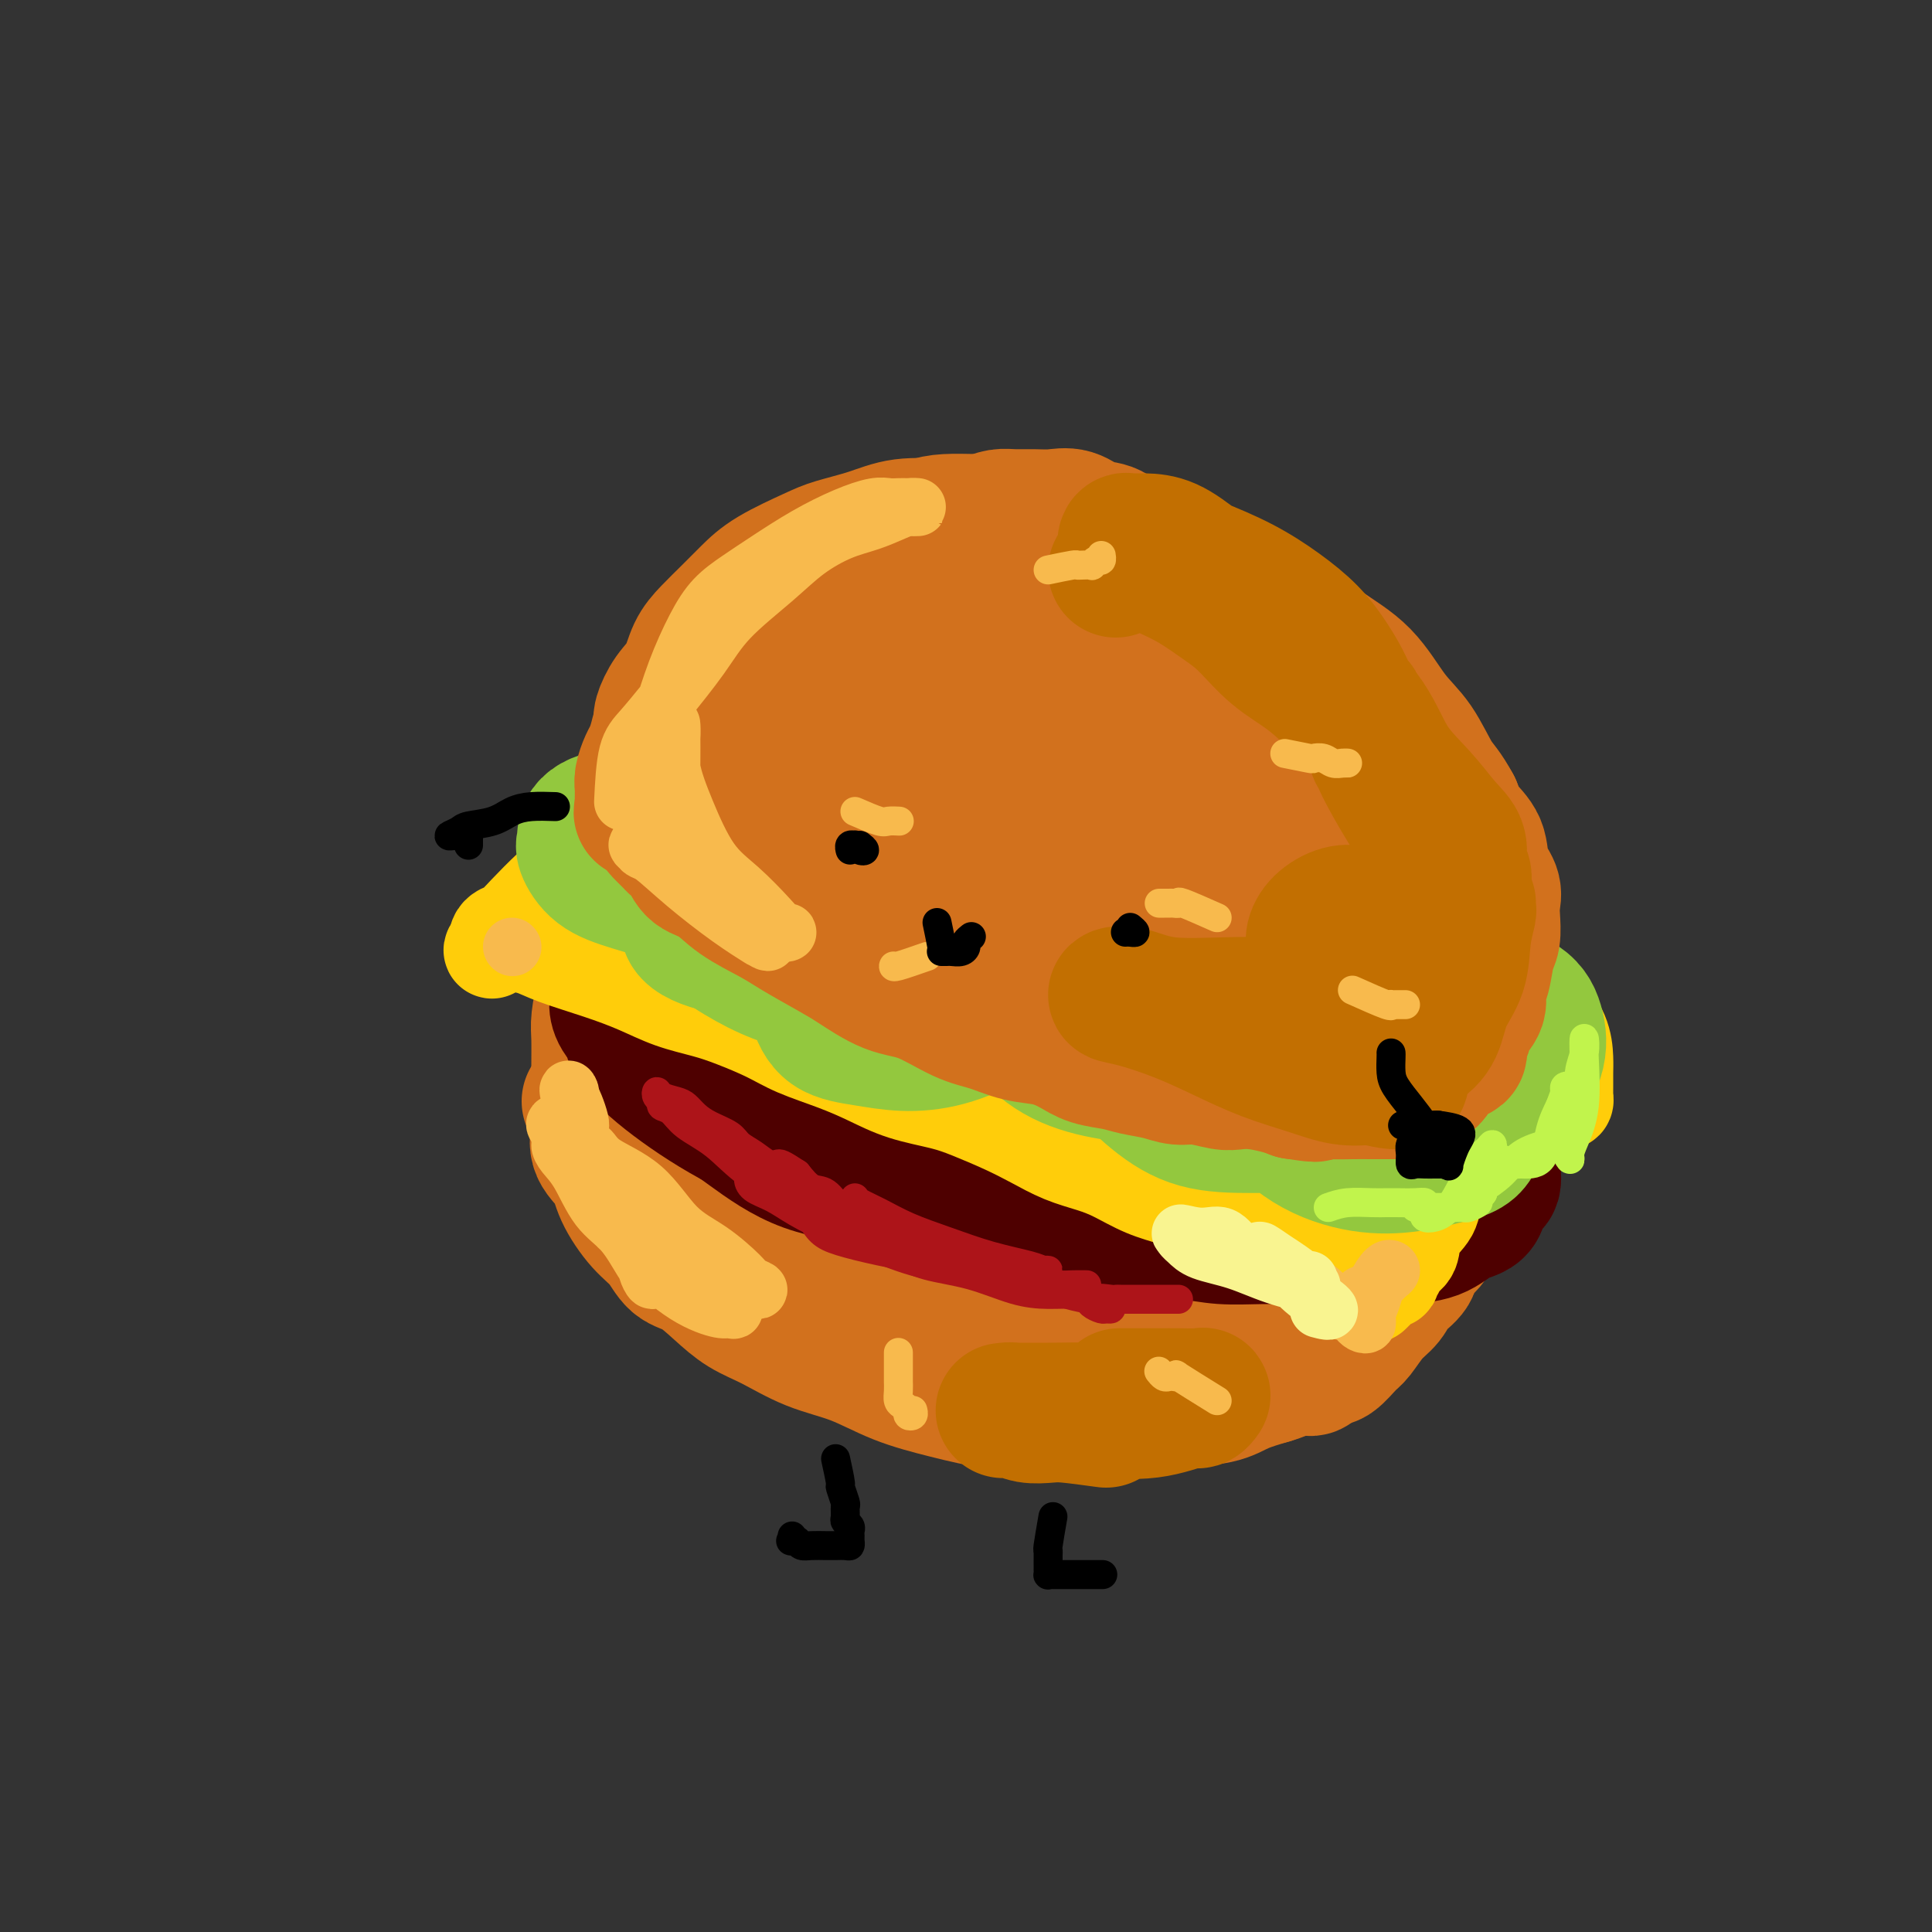 <svg viewBox='0 0 400 400' version='1.1' xmlns='http://www.w3.org/2000/svg' xmlns:xlink='http://www.w3.org/1999/xlink'><rect x="0" y="0" width="400" height="400" fill="#333333" stroke="none"/><g fill='none' stroke='rgb(210,113,29)' stroke-width='28' stroke-linecap='round' stroke-linejoin='round'><path d='M185,206c-5.919,-0.024 -11.839,-0.049 -15,0c-3.161,0.049 -3.565,0.171 -5,1c-1.435,0.829 -3.902,2.365 -6,4c-2.098,1.635 -3.827,3.370 -5,5c-1.173,1.630 -1.789,3.155 -2,5c-0.211,1.845 -0.017,4.010 0,6c0.017,1.990 -0.143,3.803 1,6c1.143,2.197 3.588,4.776 6,7c2.412,2.224 4.792,4.092 8,6c3.208,1.908 7.244,3.855 12,6c4.756,2.145 10.232,4.488 15,6c4.768,1.512 8.829,2.195 14,3c5.171,0.805 11.453,1.733 17,2c5.547,0.267 10.358,-0.126 15,0c4.642,0.126 9.114,0.772 13,0c3.886,-0.772 7.184,-2.962 10,-5c2.816,-2.038 5.148,-3.923 7,-6c1.852,-2.077 3.224,-4.345 4,-7c0.776,-2.655 0.957,-5.697 1,-8c0.043,-2.303 -0.051,-3.869 0,-6c0.051,-2.131 0.249,-4.829 -1,-7c-1.249,-2.171 -3.944,-3.814 -7,-6c-3.056,-2.186 -6.471,-4.913 -11,-7c-4.529,-2.087 -10.171,-3.534 -16,-5c-5.829,-1.466 -11.845,-2.953 -18,-4c-6.155,-1.047 -12.449,-1.655 -18,-2c-5.551,-0.345 -10.357,-0.427 -15,0c-4.643,0.427 -9.121,1.362 -14,3c-4.879,1.638 -10.160,3.980 -14,6c-3.840,2.020 -6.240,3.720 -8,6c-1.760,2.280 -2.880,5.140 -4,8'/><path d='M149,223c-0.743,2.198 -0.599,3.694 0,6c0.599,2.306 1.655,5.423 4,8c2.345,2.577 5.979,4.613 11,7c5.021,2.387 11.428,5.126 18,7c6.572,1.874 13.310,2.885 20,4c6.690,1.115 13.333,2.336 20,3c6.667,0.664 13.356,0.773 19,1c5.644,0.227 10.241,0.573 15,0c4.759,-0.573 9.679,-2.064 14,-4c4.321,-1.936 8.041,-4.318 11,-7c2.959,-2.682 5.156,-5.662 7,-9c1.844,-3.338 3.336,-7.032 4,-10c0.664,-2.968 0.500,-5.211 0,-8c-0.500,-2.789 -1.337,-6.124 -4,-9c-2.663,-2.876 -7.153,-5.292 -13,-8c-5.847,-2.708 -13.052,-5.707 -20,-8c-6.948,-2.293 -13.638,-3.879 -21,-5c-7.362,-1.121 -15.395,-1.777 -23,-2c-7.605,-0.223 -14.784,-0.012 -21,0c-6.216,0.012 -11.471,-0.176 -17,1c-5.529,1.176 -11.332,3.717 -16,7c-4.668,3.283 -8.201,7.309 -10,11c-1.799,3.691 -1.865,7.048 -2,11c-0.135,3.952 -0.340,8.498 1,13c1.340,4.502 4.225,8.961 8,13c3.775,4.039 8.438,7.660 14,11c5.562,3.340 12.021,6.401 19,9c6.979,2.599 14.479,4.738 22,6c7.521,1.262 15.063,1.647 22,2c6.937,0.353 13.268,0.672 19,0c5.732,-0.672 10.866,-2.336 16,-4'/><path d='M266,269c7.707,-1.880 9.476,-4.580 12,-8c2.524,-3.420 5.804,-7.560 8,-12c2.196,-4.440 3.308,-9.179 4,-14c0.692,-4.821 0.964,-9.725 0,-14c-0.964,-4.275 -3.166,-7.923 -6,-12c-2.834,-4.077 -6.302,-8.585 -11,-12c-4.698,-3.415 -10.625,-5.739 -17,-8c-6.375,-2.261 -13.196,-4.459 -22,-6c-8.804,-1.541 -19.590,-2.424 -29,-3c-9.410,-0.576 -17.442,-0.846 -25,0c-7.558,0.846 -14.641,2.808 -21,5c-6.359,2.192 -11.995,4.614 -16,8c-4.005,3.386 -6.378,7.735 -8,12c-1.622,4.265 -2.494,8.447 -3,13c-0.506,4.553 -0.646,9.478 1,14c1.646,4.522 5.079,8.641 9,13c3.921,4.359 8.329,8.958 14,13c5.671,4.042 12.605,7.527 20,10c7.395,2.473 15.251,3.936 23,5c7.749,1.064 15.392,1.730 23,2c7.608,0.270 15.180,0.143 22,-1c6.820,-1.143 12.888,-3.303 18,-6c5.112,-2.697 9.269,-5.932 13,-9c3.731,-3.068 7.038,-5.971 9,-9c1.962,-3.029 2.581,-6.185 3,-9c0.419,-2.815 0.639,-5.289 1,-8c0.361,-2.711 0.862,-5.657 0,-9c-0.862,-3.343 -3.087,-7.082 -6,-10c-2.913,-2.918 -6.515,-5.017 -11,-8c-4.485,-2.983 -9.853,-6.852 -16,-9c-6.147,-2.148 -13.074,-2.574 -20,-3'/><path d='M235,194c-6.908,-0.812 -14.177,-1.342 -21,-1c-6.823,0.342 -13.201,1.557 -18,4c-4.799,2.443 -8.021,6.113 -11,9c-2.979,2.887 -5.717,4.991 -7,8c-1.283,3.009 -1.113,6.925 -1,10c0.113,3.075 0.169,5.310 2,8c1.831,2.690 5.439,5.835 10,8c4.561,2.165 10.076,3.349 15,4c4.924,0.651 9.256,0.768 14,1c4.744,0.232 9.901,0.579 14,0c4.099,-0.579 7.140,-2.085 9,-4c1.860,-1.915 2.539,-4.240 3,-6c0.461,-1.760 0.704,-2.954 1,-4c0.296,-1.046 0.645,-1.942 -1,-3c-1.645,-1.058 -5.282,-2.278 -10,-3c-4.718,-0.722 -10.516,-0.947 -16,-1c-5.484,-0.053 -10.655,0.067 -14,1c-3.345,0.933 -4.865,2.680 -6,4c-1.135,1.320 -1.884,2.213 -1,4c0.884,1.787 3.403,4.467 7,6c3.597,1.533 8.274,1.920 13,2c4.726,0.080 9.503,-0.148 14,0c4.497,0.148 8.716,0.670 11,0c2.284,-0.670 2.635,-2.533 3,-4c0.365,-1.467 0.745,-2.539 0,-4c-0.745,-1.461 -2.613,-3.311 -5,-5c-2.387,-1.689 -5.291,-3.218 -9,-4c-3.709,-0.782 -8.221,-0.818 -13,-1c-4.779,-0.182 -9.825,-0.511 -14,0c-4.175,0.511 -7.479,1.860 -9,3c-1.521,1.140 -1.261,2.070 -1,3'/><path d='M194,229c-1.912,1.789 -1.691,3.263 0,5c1.691,1.737 4.854,3.739 9,5c4.146,1.261 9.277,1.782 14,2c4.723,0.218 9.040,0.135 13,0c3.960,-0.135 7.564,-0.321 9,-1c1.436,-0.679 0.705,-1.852 1,-3c0.295,-1.148 1.618,-2.271 0,-4c-1.618,-1.729 -6.177,-4.066 -8,-5c-1.823,-0.934 -0.912,-0.467 0,0'/><path d='M242,219c2.550,-0.434 5.100,-0.868 7,0c1.900,0.868 3.149,3.038 4,5c0.851,1.962 1.305,3.717 2,6c0.695,2.283 1.633,5.095 2,8c0.367,2.905 0.165,5.903 0,9c-0.165,3.097 -0.292,6.294 0,8c0.292,1.706 1.002,1.921 1,2c-0.002,0.079 -0.715,0.023 -1,0c-0.285,-0.023 -0.143,-0.011 0,0'/><path d='M122,228c0.823,1.025 1.647,2.050 2,3c0.353,0.950 0.236,1.826 0,3c-0.236,1.174 -0.590,2.648 0,4c0.590,1.352 2.124,2.583 3,4c0.876,1.417 1.093,3.021 2,5c0.907,1.979 2.503,4.332 4,6c1.497,1.668 2.895,2.652 4,4c1.105,1.348 1.916,3.059 3,4c1.084,0.941 2.439,1.113 4,2c1.561,0.887 3.327,2.491 5,4c1.673,1.509 3.251,2.925 5,4c1.749,1.075 3.667,1.810 6,3c2.333,1.190 5.080,2.834 8,4c2.920,1.166 6.013,1.852 9,3c2.987,1.148 5.869,2.756 9,4c3.131,1.244 6.511,2.123 10,3c3.489,0.877 7.087,1.753 10,2c2.913,0.247 5.142,-0.133 8,0c2.858,0.133 6.343,0.780 9,1c2.657,0.220 4.484,0.015 7,0c2.516,-0.015 5.721,0.162 8,0c2.279,-0.162 3.631,-0.662 6,-1c2.369,-0.338 5.753,-0.514 8,-1c2.247,-0.486 3.356,-1.282 5,-2c1.644,-0.718 3.822,-1.359 6,-2'/><path d='M263,285c4.456,-1.299 3.095,-1.548 3,-2c-0.095,-0.452 1.075,-1.108 2,-2c0.925,-0.892 1.605,-2.019 2,-3c0.395,-0.981 0.503,-1.815 1,-3c0.497,-1.185 1.382,-2.722 2,-4c0.618,-1.278 0.970,-2.299 2,-4c1.030,-1.701 2.738,-4.083 4,-6c1.262,-1.917 2.078,-3.370 3,-5c0.922,-1.630 1.948,-3.437 3,-5c1.052,-1.563 2.128,-2.883 3,-4c0.872,-1.117 1.540,-2.030 2,-3c0.460,-0.970 0.711,-1.995 1,-3c0.289,-1.005 0.616,-1.988 1,-3c0.384,-1.012 0.825,-2.053 1,-3c0.175,-0.947 0.085,-1.802 0,-3c-0.085,-1.198 -0.166,-2.740 0,-4c0.166,-1.260 0.580,-2.236 1,-3c0.420,-0.764 0.847,-1.314 1,-2c0.153,-0.686 0.033,-1.508 0,-2c-0.033,-0.492 0.021,-0.656 0,-1c-0.021,-0.344 -0.116,-0.870 0,-1c0.116,-0.130 0.443,0.136 0,0c-0.443,-0.136 -1.655,-0.672 -2,-1c-0.345,-0.328 0.176,-0.447 0,-1c-0.176,-0.553 -1.049,-1.541 -2,-2c-0.951,-0.459 -1.981,-0.391 -3,-1c-1.019,-0.609 -2.026,-1.895 -3,-3c-0.974,-1.105 -1.916,-2.028 -3,-3c-1.084,-0.972 -2.310,-1.992 -4,-3c-1.690,-1.008 -3.845,-2.004 -6,-3'/><path d='M272,202c-4.518,-3.915 -4.312,-4.201 -6,-5c-1.688,-0.799 -5.268,-2.111 -8,-3c-2.732,-0.889 -4.614,-1.356 -7,-2c-2.386,-0.644 -5.276,-1.465 -8,-2c-2.724,-0.535 -5.282,-0.784 -8,-1c-2.718,-0.216 -5.594,-0.398 -8,-1c-2.406,-0.602 -4.340,-1.626 -7,-2c-2.660,-0.374 -6.046,-0.100 -9,0c-2.954,0.100 -5.477,0.026 -8,0c-2.523,-0.026 -5.046,-0.005 -8,0c-2.954,0.005 -6.340,-0.006 -9,0c-2.660,0.006 -4.593,0.028 -7,0c-2.407,-0.028 -5.287,-0.106 -8,0c-2.713,0.106 -5.259,0.395 -8,1c-2.741,0.605 -5.677,1.527 -8,2c-2.323,0.473 -4.034,0.498 -6,1c-1.966,0.502 -4.188,1.482 -6,2c-1.812,0.518 -3.214,0.576 -4,1c-0.786,0.424 -0.956,1.216 -2,2c-1.044,0.784 -2.962,1.562 -4,2c-1.038,0.438 -1.195,0.537 -2,1c-0.805,0.463 -2.258,1.289 -3,2c-0.742,0.711 -0.773,1.307 -1,2c-0.227,0.693 -0.649,1.483 -1,2c-0.351,0.517 -0.630,0.759 -1,2c-0.370,1.241 -0.832,3.480 -1,5c-0.168,1.520 -0.042,2.322 0,4c0.042,1.678 0.001,4.233 0,6c-0.001,1.767 0.038,2.745 0,4c-0.038,1.255 -0.154,2.787 0,4c0.154,1.213 0.577,2.106 1,3'/><path d='M125,232c0.816,3.871 2.355,3.048 3,3c0.645,-0.048 0.395,0.679 1,2c0.605,1.321 2.064,3.237 3,4c0.936,0.763 1.347,0.373 2,1c0.653,0.627 1.546,2.271 3,3c1.454,0.729 3.468,0.542 5,1c1.532,0.458 2.580,1.559 3,2c0.420,0.441 0.210,0.220 0,0'/><path d='M292,226c3.381,0.819 6.762,1.637 8,2c1.238,0.363 0.332,0.269 0,1c-0.332,0.731 -0.089,2.286 0,3c0.089,0.714 0.025,0.585 0,1c-0.025,0.415 -0.010,1.373 0,2c0.010,0.627 0.014,0.923 0,2c-0.014,1.077 -0.046,2.934 0,4c0.046,1.066 0.169,1.342 0,2c-0.169,0.658 -0.631,1.698 -1,3c-0.369,1.302 -0.646,2.866 -1,4c-0.354,1.134 -0.784,1.840 -1,3c-0.216,1.160 -0.217,2.775 -1,4c-0.783,1.225 -2.348,2.059 -3,3c-0.652,0.941 -0.391,1.989 -1,3c-0.609,1.011 -2.087,1.984 -3,3c-0.913,1.016 -1.259,2.073 -2,3c-0.741,0.927 -1.875,1.724 -3,3c-1.125,1.276 -2.240,3.033 -3,4c-0.760,0.967 -1.166,1.145 -2,2c-0.834,0.855 -2.095,2.387 -3,3c-0.905,0.613 -1.452,0.306 -2,0'/><path d='M274,281c-3.824,3.947 -2.383,1.813 -3,1c-0.617,-0.813 -3.290,-0.305 -5,0c-1.710,0.305 -2.455,0.408 -4,1c-1.545,0.592 -3.888,1.674 -6,2c-2.112,0.326 -3.992,-0.105 -6,0c-2.008,0.105 -4.145,0.744 -5,1c-0.855,0.256 -0.427,0.128 0,0'/></g>
<g fill='none' stroke='rgb(78,0,0)' stroke-width='28' stroke-linecap='round' stroke-linejoin='round'><path d='M192,188c-4.399,-1.706 -8.797,-3.411 -13,-4c-4.203,-0.589 -8.210,-0.060 -12,1c-3.790,1.060 -7.362,2.651 -10,4c-2.638,1.349 -4.343,2.457 -6,4c-1.657,1.543 -3.266,3.520 -4,6c-0.734,2.480 -0.592,5.461 0,9c0.592,3.539 1.633,7.635 4,11c2.367,3.365 6.060,6.000 10,9c3.940,3.000 8.126,6.365 13,9c4.874,2.635 10.435,4.540 16,6c5.565,1.460 11.135,2.477 17,3c5.865,0.523 12.025,0.554 18,0c5.975,-0.554 11.767,-1.693 17,-3c5.233,-1.307 9.909,-2.781 14,-5c4.091,-2.219 7.597,-5.182 10,-8c2.403,-2.818 3.701,-5.489 5,-8c1.299,-2.511 2.598,-4.861 3,-7c0.402,-2.139 -0.092,-4.067 0,-6c0.092,-1.933 0.772,-3.872 0,-6c-0.772,-2.128 -2.996,-4.444 -6,-7c-3.004,-2.556 -6.788,-5.351 -11,-8c-4.212,-2.649 -8.851,-5.153 -14,-7c-5.149,-1.847 -10.808,-3.039 -17,-4c-6.192,-0.961 -12.916,-1.692 -19,-2c-6.084,-0.308 -11.527,-0.192 -17,0c-5.473,0.192 -10.975,0.460 -17,2c-6.025,1.540 -12.574,4.351 -18,7c-5.426,2.649 -9.730,5.136 -13,8c-3.270,2.864 -5.506,6.104 -7,9c-1.494,2.896 -2.247,5.448 -3,8'/><path d='M132,209c-1.913,4.076 -1.696,5.767 0,8c1.696,2.233 4.871,5.007 9,8c4.129,2.993 9.212,6.203 15,9c5.788,2.797 12.280,5.181 19,7c6.720,1.819 13.669,3.073 20,4c6.331,0.927 12.045,1.528 18,2c5.955,0.472 12.151,0.814 18,1c5.849,0.186 11.351,0.214 17,0c5.649,-0.214 11.446,-0.672 17,-2c5.554,-1.328 10.864,-3.527 15,-5c4.136,-1.473 7.099,-2.221 10,-4c2.901,-1.779 5.740,-4.590 7,-7c1.260,-2.410 0.942,-4.420 1,-6c0.058,-1.580 0.493,-2.729 0,-4c-0.493,-1.271 -1.913,-2.663 -4,-5c-2.087,-2.337 -4.841,-5.619 -8,-8c-3.159,-2.381 -6.724,-3.861 -10,-6c-3.276,-2.139 -6.265,-4.938 -10,-7c-3.735,-2.062 -8.218,-3.389 -12,-5c-3.782,-1.611 -6.862,-3.507 -10,-5c-3.138,-1.493 -6.332,-2.582 -10,-4c-3.668,-1.418 -7.809,-3.165 -12,-4c-4.191,-0.835 -8.430,-0.759 -13,-1c-4.570,-0.241 -9.470,-0.798 -14,-1c-4.530,-0.202 -8.689,-0.048 -13,0c-4.311,0.048 -8.772,-0.009 -13,1c-4.228,1.009 -8.221,3.082 -12,5c-3.779,1.918 -7.343,3.679 -10,5c-2.657,1.321 -4.408,2.202 -6,4c-1.592,1.798 -3.026,4.514 -4,7c-0.974,2.486 -1.487,4.743 -2,7'/><path d='M135,203c-1.086,3.599 -0.802,5.597 0,8c0.802,2.403 2.120,5.210 4,8c1.880,2.790 4.322,5.564 7,8c2.678,2.436 5.592,4.534 9,7c3.408,2.466 7.308,5.301 12,7c4.692,1.699 10.174,2.262 16,3c5.826,0.738 11.994,1.650 18,2c6.006,0.350 11.850,0.139 17,0c5.150,-0.139 9.606,-0.204 14,0c4.394,0.204 8.725,0.679 13,0c4.275,-0.679 8.494,-2.512 12,-4c3.506,-1.488 6.300,-2.633 9,-4c2.700,-1.367 5.308,-2.957 7,-5c1.692,-2.043 2.469,-4.538 3,-6c0.531,-1.462 0.816,-1.891 1,-3c0.184,-1.109 0.268,-2.897 0,-4c-0.268,-1.103 -0.888,-1.521 -2,-3c-1.112,-1.479 -2.715,-4.021 -5,-6c-2.285,-1.979 -5.251,-3.396 -9,-5c-3.749,-1.604 -8.279,-3.394 -13,-5c-4.721,-1.606 -9.631,-3.026 -15,-4c-5.369,-0.974 -11.198,-1.502 -17,-2c-5.802,-0.498 -11.578,-0.966 -16,0c-4.422,0.966 -7.489,3.364 -11,6c-3.511,2.636 -7.464,5.509 -10,8c-2.536,2.491 -3.653,4.602 -4,7c-0.347,2.398 0.075,5.085 2,7c1.925,1.915 5.351,3.060 10,4c4.649,0.940 10.521,1.676 17,2c6.479,0.324 13.565,0.235 20,0c6.435,-0.235 12.217,-0.618 18,-1'/><path d='M242,228c10.757,-0.524 10.150,-2.334 11,-4c0.850,-1.666 3.156,-3.188 4,-5c0.844,-1.812 0.227,-3.915 0,-6c-0.227,-2.085 -0.064,-4.152 -2,-6c-1.936,-1.848 -5.971,-3.476 -11,-5c-5.029,-1.524 -11.051,-2.943 -18,-4c-6.949,-1.057 -14.824,-1.753 -21,-1c-6.176,0.753 -10.653,2.955 -14,5c-3.347,2.045 -5.563,3.931 -7,6c-1.437,2.069 -2.094,4.319 -1,7c1.094,2.681 3.939,5.792 8,8c4.061,2.208 9.338,3.512 15,5c5.662,1.488 11.708,3.161 17,4c5.292,0.839 9.829,0.845 14,0c4.171,-0.845 7.976,-2.542 11,-4c3.024,-1.458 5.266,-2.677 6,-4c0.734,-1.323 -0.039,-2.751 0,-4c0.039,-1.249 0.891,-2.318 -1,-4c-1.891,-1.682 -6.524,-3.977 -12,-6c-5.476,-2.023 -11.795,-3.772 -19,-5c-7.205,-1.228 -15.298,-1.933 -22,-2c-6.702,-0.067 -12.015,0.506 -16,2c-3.985,1.494 -6.643,3.909 -8,6c-1.357,2.091 -1.412,3.857 -1,6c0.412,2.143 1.291,4.664 5,7c3.709,2.336 10.248,4.488 17,6c6.752,1.512 13.715,2.383 21,3c7.285,0.617 14.891,0.980 20,0c5.109,-0.980 7.722,-3.302 10,-5c2.278,-1.698 4.222,-2.771 5,-4c0.778,-1.229 0.389,-2.615 0,-4'/><path d='M253,220c-0.246,-1.112 -0.862,-1.891 -3,-3c-2.138,-1.109 -5.796,-2.548 -11,-4c-5.204,-1.452 -11.952,-2.918 -19,-4c-7.048,-1.082 -14.397,-1.779 -21,-2c-6.603,-0.221 -12.462,0.032 -17,0c-4.538,-0.032 -7.755,-0.351 -10,0c-2.245,0.351 -3.518,1.373 -5,2c-1.482,0.627 -3.174,0.858 -4,1c-0.826,0.142 -0.785,0.196 -1,0c-0.215,-0.196 -0.687,-0.640 -1,-1c-0.313,-0.360 -0.466,-0.634 -1,-1c-0.534,-0.366 -1.450,-0.824 -2,-1c-0.550,-0.176 -0.736,-0.069 -1,0c-0.264,0.069 -0.606,0.100 -1,0c-0.394,-0.100 -0.839,-0.330 -1,0c-0.161,0.330 -0.038,1.219 0,2c0.038,0.781 -0.008,1.454 0,2c0.008,0.546 0.069,0.966 0,2c-0.069,1.034 -0.268,2.681 0,4c0.268,1.319 1.002,2.311 2,4c0.998,1.689 2.260,4.076 4,6c1.740,1.924 3.959,3.386 6,5c2.041,1.614 3.904,3.381 6,5c2.096,1.619 4.426,3.090 7,4c2.574,0.910 5.391,1.258 8,2c2.609,0.742 5.009,1.879 8,3c2.991,1.121 6.575,2.225 10,3c3.425,0.775 6.693,1.221 10,2c3.307,0.779 6.654,1.889 10,3'/><path d='M226,254c9.733,2.873 7.564,1.554 9,1c1.436,-0.554 6.476,-0.345 10,0c3.524,0.345 5.530,0.824 8,1c2.470,0.176 5.403,0.047 8,0c2.597,-0.047 4.858,-0.014 7,0c2.142,0.014 4.165,0.007 7,0c2.835,-0.007 6.483,-0.016 9,0c2.517,0.016 3.902,0.056 6,0c2.098,-0.056 4.909,-0.208 7,-1c2.091,-0.792 3.460,-2.223 5,-3c1.540,-0.777 3.249,-0.900 4,-2c0.751,-1.100 0.543,-3.178 1,-4c0.457,-0.822 1.580,-0.387 2,-1c0.420,-0.613 0.139,-2.274 0,-3c-0.139,-0.726 -0.134,-0.518 0,-1c0.134,-0.482 0.397,-1.654 0,-3c-0.397,-1.346 -1.454,-2.866 -2,-4c-0.546,-1.134 -0.583,-1.882 -1,-3c-0.417,-1.118 -1.215,-2.606 -2,-4c-0.785,-1.394 -1.556,-2.693 -2,-4c-0.444,-1.307 -0.559,-2.622 -1,-4c-0.441,-1.378 -1.206,-2.817 -2,-4c-0.794,-1.183 -1.618,-2.108 -2,-3c-0.382,-0.892 -0.324,-1.749 -1,-3c-0.676,-1.251 -2.086,-2.894 -3,-4c-0.914,-1.106 -1.331,-1.675 -2,-3c-0.669,-1.325 -1.591,-3.408 -3,-5c-1.409,-1.592 -3.306,-2.695 -5,-4c-1.694,-1.305 -3.187,-2.813 -5,-4c-1.813,-1.187 -3.947,-2.053 -6,-3c-2.053,-0.947 -4.027,-1.973 -6,-3'/><path d='M266,183c-4.468,-2.769 -4.637,-2.691 -6,-3c-1.363,-0.309 -3.921,-1.004 -6,-2c-2.079,-0.996 -3.678,-2.291 -6,-3c-2.322,-0.709 -5.366,-0.830 -8,-1c-2.634,-0.170 -4.857,-0.388 -7,-1c-2.143,-0.612 -4.205,-1.618 -7,-2c-2.795,-0.382 -6.323,-0.141 -9,0c-2.677,0.141 -4.501,0.180 -7,0c-2.499,-0.180 -5.671,-0.580 -9,-1c-3.329,-0.420 -6.814,-0.859 -10,-1c-3.186,-0.141 -6.071,0.016 -9,0c-2.929,-0.016 -5.901,-0.205 -9,0c-3.099,0.205 -6.324,0.804 -9,2c-2.676,1.196 -4.801,2.988 -7,4c-2.199,1.012 -4.471,1.245 -6,2c-1.529,0.755 -2.315,2.031 -3,3c-0.685,0.969 -1.269,1.630 -2,3c-0.731,1.370 -1.608,3.450 -3,6c-1.392,2.550 -3.298,5.571 -4,8c-0.702,2.429 -0.201,4.265 0,5c0.201,0.735 0.100,0.367 0,0'/><path d='M256,185c-1.324,-2.212 -2.647,-4.424 -4,-6c-1.353,-1.576 -2.734,-2.517 -4,-3c-1.266,-0.483 -2.416,-0.507 -4,-1c-1.584,-0.493 -3.601,-1.457 -6,-2c-2.399,-0.543 -5.180,-0.667 -8,-1c-2.820,-0.333 -5.678,-0.874 -8,-1c-2.322,-0.126 -4.108,0.162 -6,0c-1.892,-0.162 -3.889,-0.776 -6,-1c-2.111,-0.224 -4.335,-0.060 -6,0c-1.665,0.060 -2.770,0.016 -4,0c-1.230,-0.016 -2.586,-0.004 -4,0c-1.414,0.004 -2.885,0.000 -4,0c-1.115,-0.000 -1.875,0.004 -3,0c-1.125,-0.004 -2.614,-0.016 -4,0c-1.386,0.016 -2.670,0.059 -4,0c-1.330,-0.059 -2.707,-0.219 -4,0c-1.293,0.219 -2.502,0.817 -4,1c-1.498,0.183 -3.285,-0.050 -5,0c-1.715,0.050 -3.357,0.385 -5,1c-1.643,0.615 -3.286,1.512 -5,2c-1.714,0.488 -3.498,0.567 -5,1c-1.502,0.433 -2.722,1.219 -4,2c-1.278,0.781 -2.613,1.556 -4,2c-1.387,0.444 -2.825,0.555 -4,1c-1.175,0.445 -2.088,1.222 -3,2'/><path d='M138,182c-4.987,1.991 -2.453,1.470 -2,2c0.453,0.530 -1.174,2.112 -2,3c-0.826,0.888 -0.852,1.081 -1,2c-0.148,0.919 -0.417,2.562 -1,4c-0.583,1.438 -1.481,2.671 -2,4c-0.519,1.329 -0.658,2.754 -1,4c-0.342,1.246 -0.886,2.313 -1,3c-0.114,0.687 0.201,0.993 0,2c-0.201,1.007 -0.920,2.713 1,5c1.920,2.287 6.478,5.154 10,7c3.522,1.846 6.006,2.670 7,3c0.994,0.330 0.497,0.165 0,0'/></g>
<g fill='none' stroke='rgb(255,205,10)' stroke-width='20' stroke-linecap='round' stroke-linejoin='round'><path d='M167,167c-2.661,-0.394 -5.323,-0.789 -7,-1c-1.677,-0.211 -2.370,-0.239 -4,0c-1.630,0.239 -4.198,0.747 -7,1c-2.802,0.253 -5.837,0.253 -9,1c-3.163,0.747 -6.455,2.243 -9,3c-2.545,0.757 -4.342,0.777 -6,1c-1.658,0.223 -3.175,0.649 -4,1c-0.825,0.351 -0.958,0.628 -1,1c-0.042,0.372 0.006,0.839 0,1c-0.006,0.161 -0.067,0.017 0,0c0.067,-0.017 0.261,0.093 0,1c-0.261,0.907 -0.976,2.610 -2,4c-1.024,1.390 -2.355,2.466 -4,4c-1.645,1.534 -3.604,3.524 -5,5c-1.396,1.476 -2.230,2.437 -3,3c-0.770,0.563 -1.477,0.729 -2,1c-0.523,0.271 -0.864,0.649 -1,1c-0.136,0.351 -0.068,0.676 0,1'/><path d='M103,195c-2.628,3.414 -0.197,0.948 1,0c1.197,-0.948 1.161,-0.379 2,0c0.839,0.379 2.553,0.566 4,1c1.447,0.434 2.626,1.113 5,2c2.374,0.887 5.941,1.980 9,3c3.059,1.020 5.608,1.967 8,3c2.392,1.033 4.625,2.152 7,3c2.375,0.848 4.892,1.423 7,2c2.108,0.577 3.808,1.154 6,2c2.192,0.846 4.876,1.959 7,3c2.124,1.041 3.687,2.008 6,3c2.313,0.992 5.375,2.008 8,3c2.625,0.992 4.812,1.959 7,3c2.188,1.041 4.376,2.154 7,3c2.624,0.846 5.684,1.423 8,2c2.316,0.577 3.890,1.152 6,2c2.110,0.848 4.758,1.969 7,3c2.242,1.031 4.079,1.970 6,3c1.921,1.030 3.927,2.149 6,3c2.073,0.851 4.212,1.434 6,2c1.788,0.566 3.225,1.114 5,2c1.775,0.886 3.889,2.110 6,3c2.111,0.890 4.220,1.446 6,2c1.780,0.554 3.230,1.107 5,2c1.770,0.893 3.861,2.125 6,3c2.139,0.875 4.325,1.393 6,2c1.675,0.607 2.837,1.304 4,2'/><path d='M264,257c18.095,7.462 7.332,3.116 4,2c-3.332,-1.116 0.767,0.996 3,2c2.233,1.004 2.601,0.899 3,1c0.399,0.101 0.827,0.409 2,1c1.173,0.591 3.089,1.465 4,2c0.911,0.535 0.817,0.733 1,1c0.183,0.267 0.641,0.604 1,1c0.359,0.396 0.617,0.849 1,1c0.383,0.151 0.889,-0.002 1,0c0.111,0.002 -0.173,0.159 0,0c0.173,-0.159 0.802,-0.634 1,-1c0.198,-0.366 -0.035,-0.622 0,-1c0.035,-0.378 0.337,-0.878 1,-1c0.663,-0.122 1.688,0.135 2,0c0.312,-0.135 -0.087,-0.661 0,-1c0.087,-0.339 0.661,-0.491 1,-1c0.339,-0.509 0.443,-1.375 1,-2c0.557,-0.625 1.566,-1.010 2,-2c0.434,-0.990 0.294,-2.585 1,-4c0.706,-1.415 2.257,-2.651 3,-4c0.743,-1.349 0.676,-2.813 1,-4c0.324,-1.187 1.038,-2.099 2,-3c0.962,-0.901 2.173,-1.793 3,-3c0.827,-1.207 1.270,-2.730 2,-4c0.730,-1.270 1.745,-2.288 3,-3c1.255,-0.712 2.749,-1.119 4,-2c1.251,-0.881 2.260,-2.237 3,-3c0.740,-0.763 1.211,-0.932 2,-1c0.789,-0.068 1.894,-0.034 3,0'/><path d='M319,228c2.499,-1.392 1.248,-0.372 1,0c-0.248,0.372 0.508,0.097 1,0c0.492,-0.097 0.720,-0.015 1,0c0.280,0.015 0.611,-0.038 1,0c0.389,0.038 0.836,0.165 1,0c0.164,-0.165 0.044,-0.624 0,-1c-0.044,-0.376 -0.011,-0.668 0,-1c0.011,-0.332 0.002,-0.702 0,-1c-0.002,-0.298 0.003,-0.524 0,-1c-0.003,-0.476 -0.014,-1.201 0,-2c0.014,-0.799 0.053,-1.672 0,-3c-0.053,-1.328 -0.198,-3.110 -1,-5c-0.802,-1.890 -2.261,-3.889 -4,-6c-1.739,-2.111 -3.756,-4.333 -6,-7c-2.244,-2.667 -4.713,-5.777 -7,-8c-2.287,-2.223 -4.392,-3.558 -6,-5c-1.608,-1.442 -2.718,-2.990 -4,-4c-1.282,-1.010 -2.734,-1.483 -4,-2c-1.266,-0.517 -2.345,-1.078 -4,-2c-1.655,-0.922 -3.885,-2.205 -6,-3c-2.115,-0.795 -4.117,-1.103 -6,-2c-1.883,-0.897 -3.649,-2.385 -6,-3c-2.351,-0.615 -5.287,-0.358 -8,-1c-2.713,-0.642 -5.204,-2.183 -8,-3c-2.796,-0.817 -5.898,-0.908 -9,-1'/><path d='M245,167c-5.417,-1.121 -6.458,-1.425 -9,-2c-2.542,-0.575 -6.585,-1.421 -10,-2c-3.415,-0.579 -6.201,-0.891 -9,-1c-2.799,-0.109 -5.610,-0.014 -9,0c-3.390,0.014 -7.357,-0.051 -11,0c-3.643,0.051 -6.960,0.220 -11,0c-4.040,-0.220 -8.802,-0.830 -13,0c-4.198,0.830 -7.833,3.098 -11,4c-3.167,0.902 -5.867,0.438 -8,1c-2.133,0.562 -3.699,2.150 -5,3c-1.301,0.850 -2.336,0.964 -3,1c-0.664,0.036 -0.958,-0.004 -1,0c-0.042,0.004 0.169,0.054 1,0c0.831,-0.054 2.283,-0.211 5,0c2.717,0.211 6.699,0.788 12,1c5.301,0.212 11.920,0.057 19,0c7.080,-0.057 14.619,-0.015 22,0c7.381,0.015 14.602,0.004 21,0c6.398,-0.004 11.971,-0.001 15,0c3.029,0.001 3.513,0.001 4,0c0.487,-0.001 0.975,-0.002 1,0c0.025,0.002 -0.415,0.008 -1,0c-0.585,-0.008 -1.317,-0.031 -3,0c-1.683,0.031 -4.319,0.117 -9,0c-4.681,-0.117 -11.408,-0.436 -18,-1c-6.592,-0.564 -13.048,-1.372 -21,-2c-7.952,-0.628 -17.399,-1.076 -26,-1c-8.601,0.076 -16.354,0.674 -23,2c-6.646,1.326 -12.185,3.379 -16,5c-3.815,1.621 -5.908,2.811 -8,4'/><path d='M120,179c-3.713,1.935 -0.997,2.273 0,3c0.997,0.727 0.274,1.842 2,3c1.726,1.158 5.901,2.357 11,3c5.099,0.643 11.121,0.729 18,1c6.879,0.271 14.616,0.727 22,0c7.384,-0.727 14.415,-2.639 22,-4c7.585,-1.361 15.723,-2.172 22,-3c6.277,-0.828 10.695,-1.672 14,-2c3.305,-0.328 5.499,-0.139 6,0c0.501,0.139 -0.692,0.229 -4,0c-3.308,-0.229 -8.732,-0.778 -16,-1c-7.268,-0.222 -16.380,-0.118 -24,0c-7.620,0.118 -13.747,0.249 -20,1c-6.253,0.751 -12.633,2.121 -18,4c-5.367,1.879 -9.720,4.266 -12,6c-2.280,1.734 -2.486,2.816 -3,4c-0.514,1.184 -1.336,2.469 0,4c1.336,1.531 4.829,3.306 10,4c5.171,0.694 12.021,0.306 20,0c7.979,-0.306 17.087,-0.531 26,-1c8.913,-0.469 17.631,-1.182 25,-2c7.369,-0.818 13.387,-1.743 18,-2c4.613,-0.257 7.819,0.152 10,0c2.181,-0.152 3.337,-0.864 4,-1c0.663,-0.136 0.832,0.306 -2,0c-2.832,-0.306 -8.666,-1.360 -15,-2c-6.334,-0.640 -13.167,-0.864 -20,-1c-6.833,-0.136 -13.667,-0.182 -19,0c-5.333,0.182 -9.167,0.591 -13,1'/><path d='M184,194c-12.186,0.859 -8.151,4.006 -7,6c1.151,1.994 -0.583,2.835 0,4c0.583,1.165 3.483,2.653 8,4c4.517,1.347 10.650,2.554 17,3c6.350,0.446 12.916,0.130 20,0c7.084,-0.130 14.684,-0.076 21,0c6.316,0.076 11.347,0.172 16,0c4.653,-0.172 8.930,-0.612 11,-1c2.070,-0.388 1.935,-0.724 2,-1c0.065,-0.276 0.331,-0.492 0,-1c-0.331,-0.508 -1.258,-1.310 -4,-2c-2.742,-0.690 -7.298,-1.270 -12,-2c-4.702,-0.730 -9.550,-1.610 -15,-2c-5.450,-0.390 -11.502,-0.290 -17,1c-5.498,1.290 -10.443,3.771 -13,6c-2.557,2.229 -2.726,4.208 -3,6c-0.274,1.792 -0.653,3.398 2,5c2.653,1.602 8.338,3.199 14,4c5.662,0.801 11.299,0.804 17,1c5.701,0.196 11.464,0.585 16,0c4.536,-0.585 7.846,-2.142 10,-4c2.154,-1.858 3.153,-4.016 4,-6c0.847,-1.984 1.542,-3.793 2,-6c0.458,-2.207 0.680,-4.813 0,-7c-0.680,-2.187 -2.262,-3.956 -5,-6c-2.738,-2.044 -6.632,-4.364 -11,-6c-4.368,-1.636 -9.209,-2.587 -13,-3c-3.791,-0.413 -6.532,-0.286 -9,0c-2.468,0.286 -4.665,0.731 -6,2c-1.335,1.269 -1.810,3.363 -2,6c-0.190,2.637 -0.095,5.819 0,9'/><path d='M227,204c0.799,4.100 3.797,6.850 7,10c3.203,3.150 6.610,6.698 10,9c3.390,2.302 6.761,3.357 9,4c2.239,0.643 3.345,0.875 4,1c0.655,0.125 0.858,0.144 1,0c0.142,-0.144 0.224,-0.452 0,-1c-0.224,-0.548 -0.753,-1.336 -1,-3c-0.247,-1.664 -0.210,-4.205 -1,-7c-0.790,-2.795 -2.405,-5.845 -3,-9c-0.595,-3.155 -0.168,-6.414 0,-9c0.168,-2.586 0.079,-4.499 0,-6c-0.079,-1.501 -0.147,-2.590 0,-3c0.147,-0.410 0.511,-0.142 1,0c0.489,0.142 1.105,0.157 3,0c1.895,-0.157 5.069,-0.485 8,0c2.931,0.485 5.619,1.784 9,3c3.381,1.216 7.457,2.350 10,3c2.543,0.650 3.555,0.816 5,2c1.445,1.184 3.325,3.387 4,5c0.675,1.613 0.146,2.637 0,4c-0.146,1.363 0.090,3.066 0,5c-0.090,1.934 -0.505,4.099 -2,6c-1.495,1.901 -4.069,3.539 -6,6c-1.931,2.461 -3.220,5.745 -5,8c-1.780,2.255 -4.053,3.480 -5,5c-0.947,1.520 -0.569,3.336 -1,4c-0.431,0.664 -1.672,0.178 -3,0c-1.328,-0.178 -2.742,-0.048 -4,0c-1.258,0.048 -2.359,0.014 -4,0c-1.641,-0.014 -3.820,-0.007 -6,0'/><path d='M257,241c-3.564,-0.725 -3.973,-2.536 -6,-4c-2.027,-1.464 -5.672,-2.581 -8,-4c-2.328,-1.419 -3.338,-3.139 -4,-4c-0.662,-0.861 -0.977,-0.863 -1,-1c-0.023,-0.137 0.246,-0.410 1,0c0.754,0.410 1.993,1.504 4,3c2.007,1.496 4.783,3.395 8,5c3.217,1.605 6.876,2.917 10,4c3.124,1.083 5.714,1.937 8,3c2.286,1.063 4.268,2.334 6,3c1.732,0.666 3.214,0.727 4,1c0.786,0.273 0.876,0.756 1,1c0.124,0.244 0.282,0.248 1,0c0.718,-0.248 1.997,-0.747 3,-2c1.003,-1.253 1.730,-3.262 3,-5c1.270,-1.738 3.084,-3.207 5,-5c1.916,-1.793 3.936,-3.909 5,-6c1.064,-2.091 1.174,-4.156 2,-6c0.826,-1.844 2.370,-3.465 3,-5c0.630,-1.535 0.346,-2.983 1,-5c0.654,-2.017 2.248,-4.602 3,-6c0.752,-1.398 0.664,-1.607 1,-2c0.336,-0.393 1.096,-0.969 1,-1c-0.096,-0.031 -1.048,0.485 -2,1'/><path d='M306,206c1.425,-3.494 0.487,-0.229 -1,2c-1.487,2.229 -3.523,3.422 -6,6c-2.477,2.578 -5.396,6.540 -8,10c-2.604,3.460 -4.894,6.416 -7,9c-2.106,2.584 -4.028,4.796 -5,6c-0.972,1.204 -0.992,1.401 -1,2c-0.008,0.599 -0.002,1.600 0,2c0.002,0.400 0.001,0.200 0,0'/></g>
<g fill='none' stroke='rgb(147,200,62)' stroke-width='28' stroke-linecap='round' stroke-linejoin='round'><path d='M185,159c-2.255,-2.591 -4.511,-5.181 -6,-6c-1.489,-0.819 -2.212,0.134 -4,0c-1.788,-0.134 -4.639,-1.354 -7,-2c-2.361,-0.646 -4.230,-0.716 -6,-1c-1.770,-0.284 -3.441,-0.781 -5,-1c-1.559,-0.219 -3.006,-0.159 -4,0c-0.994,0.159 -1.536,0.418 -2,1c-0.464,0.582 -0.849,1.486 -1,2c-0.151,0.514 -0.066,0.639 0,1c0.066,0.361 0.113,0.958 1,2c0.887,1.042 2.614,2.528 4,3c1.386,0.472 2.430,-0.070 3,0c0.570,0.070 0.667,0.751 1,1c0.333,0.249 0.901,0.067 1,0c0.099,-0.067 -0.270,-0.017 -2,0c-1.730,0.017 -4.821,0.003 -7,0c-2.179,-0.003 -3.445,0.004 -5,0c-1.555,-0.004 -3.398,-0.021 -5,0c-1.602,0.021 -2.962,0.078 -4,0c-1.038,-0.078 -1.753,-0.292 -2,0c-0.247,0.292 -0.026,1.091 0,2c0.026,0.909 -0.144,1.928 0,3c0.144,1.072 0.602,2.196 2,3c1.398,0.804 3.736,1.288 6,2c2.264,0.712 4.456,1.653 6,2c1.544,0.347 2.441,0.099 3,0c0.559,-0.099 0.779,-0.050 1,0'/><path d='M153,171c2.064,0.455 -0.775,-0.407 -3,-1c-2.225,-0.593 -3.837,-0.918 -6,-1c-2.163,-0.082 -4.877,0.077 -7,0c-2.123,-0.077 -3.653,-0.390 -5,0c-1.347,0.390 -2.509,1.483 -3,2c-0.491,0.517 -0.312,0.458 0,1c0.312,0.542 0.755,1.687 2,3c1.245,1.313 3.292,2.796 6,4c2.708,1.204 6.077,2.128 10,3c3.923,0.872 8.401,1.692 12,2c3.599,0.308 6.321,0.104 9,0c2.679,-0.104 5.317,-0.109 7,0c1.683,0.109 2.413,0.330 2,0c-0.413,-0.330 -1.969,-1.212 -4,-2c-2.031,-0.788 -4.537,-1.482 -7,-2c-2.463,-0.518 -4.883,-0.859 -7,-1c-2.117,-0.141 -3.932,-0.082 -6,0c-2.068,0.082 -4.391,0.187 -6,1c-1.609,0.813 -2.506,2.335 -3,4c-0.494,1.665 -0.586,3.475 -1,5c-0.414,1.525 -1.151,2.765 0,4c1.151,1.235 4.190,2.465 8,3c3.810,0.535 8.390,0.376 13,0c4.610,-0.376 9.251,-0.968 13,-2c3.749,-1.032 6.607,-2.503 9,-4c2.393,-1.497 4.322,-3.020 5,-4c0.678,-0.980 0.106,-1.418 0,-2c-0.106,-0.582 0.256,-1.309 -1,-2c-1.256,-0.691 -4.128,-1.345 -7,-2'/><path d='M183,180c-2.849,-0.944 -6.471,-2.305 -10,-3c-3.529,-0.695 -6.964,-0.722 -11,-1c-4.036,-0.278 -8.674,-0.805 -13,-1c-4.326,-0.195 -8.341,-0.058 -11,0c-2.659,0.058 -3.964,0.039 -5,0c-1.036,-0.039 -1.804,-0.096 -2,0c-0.196,0.096 0.182,0.345 0,1c-0.182,0.655 -0.922,1.717 0,3c0.922,1.283 3.508,2.785 7,4c3.492,1.215 7.891,2.141 12,3c4.109,0.859 7.927,1.652 12,2c4.073,0.348 8.401,0.253 12,0c3.599,-0.253 6.470,-0.663 8,-1c1.530,-0.337 1.718,-0.602 2,-1c0.282,-0.398 0.659,-0.928 0,-2c-0.659,-1.072 -2.355,-2.685 -5,-4c-2.645,-1.315 -6.240,-2.334 -10,-4c-3.760,-1.666 -7.687,-3.981 -12,-5c-4.313,-1.019 -9.014,-0.742 -14,-1c-4.986,-0.258 -10.258,-1.051 -14,-1c-3.742,0.051 -5.955,0.947 -7,2c-1.045,1.053 -0.921,2.263 -1,3c-0.079,0.737 -0.361,1.000 0,2c0.361,1.000 1.364,2.737 3,4c1.636,1.263 3.906,2.051 7,3c3.094,0.949 7.013,2.059 11,3c3.987,0.941 8.044,1.714 12,2c3.956,0.286 7.813,0.087 11,0c3.187,-0.087 5.704,-0.062 8,0c2.296,0.062 4.370,0.161 4,0c-0.370,-0.161 -3.185,-0.580 -6,-1'/><path d='M171,187c-2.345,-0.616 -5.207,-1.657 -8,-2c-2.793,-0.343 -5.517,0.011 -8,0c-2.483,-0.011 -4.726,-0.386 -6,0c-1.274,0.386 -1.578,1.533 -2,3c-0.422,1.467 -0.963,3.254 0,5c0.963,1.746 3.431,3.451 6,5c2.569,1.549 5.239,2.943 8,4c2.761,1.057 5.614,1.776 9,2c3.386,0.224 7.303,-0.047 10,0c2.697,0.047 4.172,0.411 6,0c1.828,-0.411 4.009,-1.598 5,-3c0.991,-1.402 0.791,-3.019 1,-4c0.209,-0.981 0.829,-1.324 0,-2c-0.829,-0.676 -3.105,-1.683 -5,-2c-1.895,-0.317 -3.409,0.055 -5,0c-1.591,-0.055 -3.257,-0.537 -5,0c-1.743,0.537 -3.561,2.094 -5,4c-1.439,1.906 -2.499,4.161 -3,6c-0.501,1.839 -0.441,3.262 0,5c0.441,1.738 1.265,3.789 3,5c1.735,1.211 4.382,1.581 7,2c2.618,0.419 5.206,0.888 8,1c2.794,0.112 5.792,-0.131 9,-1c3.208,-0.869 6.625,-2.364 9,-4c2.375,-1.636 3.708,-3.414 5,-5c1.292,-1.586 2.542,-2.982 3,-4c0.458,-1.018 0.123,-1.659 0,-2c-0.123,-0.341 -0.035,-0.383 0,0c0.035,0.383 0.018,1.192 0,2'/><path d='M213,202c2.709,-1.444 0.983,1.445 0,4c-0.983,2.555 -1.223,4.777 0,7c1.223,2.223 3.908,4.447 7,6c3.092,1.553 6.592,2.434 10,3c3.408,0.566 6.724,0.818 9,1c2.276,0.182 3.513,0.294 5,-1c1.487,-1.294 3.223,-3.994 4,-6c0.777,-2.006 0.594,-3.318 0,-5c-0.594,-1.682 -1.598,-3.734 -3,-5c-1.402,-1.266 -3.200,-1.745 -5,-2c-1.800,-0.255 -3.601,-0.285 -5,0c-1.399,0.285 -2.396,0.885 -3,2c-0.604,1.115 -0.816,2.744 -1,5c-0.184,2.256 -0.340,5.140 1,8c1.340,2.860 4.175,5.696 7,8c2.825,2.304 5.639,4.076 9,5c3.361,0.924 7.270,0.999 11,1c3.730,0.001 7.280,-0.074 10,0c2.720,0.074 4.608,0.297 6,0c1.392,-0.297 2.288,-1.112 3,-2c0.712,-0.888 1.242,-1.847 0,-3c-1.242,-1.153 -4.255,-2.499 -7,-4c-2.745,-1.501 -5.221,-3.157 -7,-4c-1.779,-0.843 -2.862,-0.873 -4,-1c-1.138,-0.127 -2.332,-0.353 -3,0c-0.668,0.353 -0.811,1.283 0,3c0.811,1.717 2.576,4.220 5,7c2.424,2.780 5.505,5.838 9,8c3.495,2.162 7.402,3.428 11,4c3.598,0.572 6.885,0.449 10,0c3.115,-0.449 6.057,-1.225 9,-2'/><path d='M301,239c3.893,-0.968 4.127,-2.389 5,-4c0.873,-1.611 2.386,-3.413 3,-5c0.614,-1.587 0.329,-2.960 0,-4c-0.329,-1.040 -0.702,-1.746 -2,-2c-1.298,-0.254 -3.523,-0.054 -5,0c-1.477,0.054 -2.207,-0.036 -3,0c-0.793,0.036 -1.649,0.200 -2,1c-0.351,0.800 -0.199,2.236 0,3c0.199,0.764 0.444,0.855 2,1c1.556,0.145 4.424,0.342 7,0c2.576,-0.342 4.860,-1.224 7,-3c2.140,-1.776 4.137,-4.447 5,-7c0.863,-2.553 0.590,-4.987 0,-7c-0.590,-2.013 -1.499,-3.606 -4,-5c-2.501,-1.394 -6.593,-2.589 -12,-3c-5.407,-0.411 -12.127,-0.038 -17,0c-4.873,0.038 -7.899,-0.259 -10,0c-2.101,0.259 -3.279,1.075 -4,2c-0.721,0.925 -0.987,1.957 -1,3c-0.013,1.043 0.228,2.095 2,3c1.772,0.905 5.077,1.664 8,2c2.923,0.336 5.464,0.250 8,0c2.536,-0.250 5.068,-0.666 7,-2c1.932,-1.334 3.265,-3.588 4,-6c0.735,-2.412 0.874,-4.983 1,-7c0.126,-2.017 0.241,-3.479 -1,-5c-1.241,-1.521 -3.838,-3.101 -7,-4c-3.162,-0.899 -6.889,-1.117 -12,-1c-5.111,0.117 -11.607,0.570 -18,2c-6.393,1.430 -12.684,3.837 -16,6c-3.316,2.163 -3.658,4.081 -4,6'/><path d='M242,203c-1.128,1.884 -1.947,3.595 0,5c1.947,1.405 6.661,2.505 11,3c4.339,0.495 8.303,0.387 13,0c4.697,-0.387 10.127,-1.052 14,-3c3.873,-1.948 6.189,-5.178 8,-8c1.811,-2.822 3.117,-5.237 4,-8c0.883,-2.763 1.342,-5.873 0,-8c-1.342,-2.127 -4.484,-3.272 -9,-5c-4.516,-1.728 -10.405,-4.040 -17,-5c-6.595,-0.960 -13.898,-0.569 -21,0c-7.102,0.569 -14.005,1.315 -19,3c-4.995,1.685 -8.083,4.307 -10,7c-1.917,2.693 -2.664,5.456 -3,8c-0.336,2.544 -0.261,4.867 2,7c2.261,2.133 6.708,4.075 12,5c5.292,0.925 11.431,0.831 17,0c5.569,-0.831 10.570,-2.400 15,-5c4.430,-2.600 8.288,-6.230 11,-10c2.712,-3.770 4.277,-7.679 5,-11c0.723,-3.321 0.604,-6.053 0,-8c-0.604,-1.947 -1.694,-3.110 -5,-4c-3.306,-0.890 -8.827,-1.509 -15,-2c-6.173,-0.491 -12.997,-0.855 -20,0c-7.003,0.855 -14.185,2.929 -19,5c-4.815,2.071 -7.264,4.138 -9,6c-1.736,1.862 -2.759,3.521 -3,6c-0.241,2.479 0.300,5.780 3,8c2.700,2.220 7.559,3.358 13,4c5.441,0.642 11.465,0.788 17,1c5.535,0.212 10.581,0.489 14,-1c3.419,-1.489 5.209,-4.745 7,-8'/><path d='M258,185c1.728,-2.501 2.549,-4.755 3,-7c0.451,-2.245 0.531,-4.482 -1,-7c-1.531,-2.518 -4.672,-5.317 -9,-7c-4.328,-1.683 -9.843,-2.251 -16,-3c-6.157,-0.749 -12.954,-1.679 -19,-1c-6.046,0.679 -11.339,2.967 -15,5c-3.661,2.033 -5.689,3.811 -7,6c-1.311,2.189 -1.903,4.789 -2,7c-0.097,2.211 0.301,4.032 3,6c2.699,1.968 7.697,4.084 13,5c5.303,0.916 10.910,0.633 16,0c5.090,-0.633 9.661,-1.617 13,-4c3.339,-2.383 5.444,-6.166 7,-9c1.556,-2.834 2.561,-4.720 3,-7c0.439,-2.280 0.310,-4.955 -1,-7c-1.310,-2.045 -3.803,-3.458 -8,-5c-4.197,-1.542 -10.098,-3.211 -16,-4c-5.902,-0.789 -11.805,-0.698 -18,0c-6.195,0.698 -12.681,2.004 -17,4c-4.319,1.996 -6.469,4.681 -8,7c-1.531,2.319 -2.443,4.273 -2,6c0.443,1.727 2.240,3.228 5,5c2.760,1.772 6.484,3.816 11,5c4.516,1.184 9.823,1.508 15,2c5.177,0.492 10.223,1.151 14,0c3.777,-1.151 6.285,-4.111 8,-6c1.715,-1.889 2.636,-2.705 3,-5c0.364,-2.295 0.170,-6.069 0,-9c-0.170,-2.931 -0.315,-5.020 -2,-7c-1.685,-1.980 -4.910,-3.851 -9,-5c-4.090,-1.149 -9.045,-1.574 -14,-2'/><path d='M208,148c-6.272,-1.318 -10.452,-1.114 -14,0c-3.548,1.114 -6.463,3.139 -8,5c-1.537,1.861 -1.696,3.558 -2,6c-0.304,2.442 -0.753,5.629 0,8c0.753,2.371 2.710,3.925 5,5c2.290,1.075 4.915,1.671 7,2c2.085,0.329 3.632,0.390 5,0c1.368,-0.390 2.559,-1.232 3,-3c0.441,-1.768 0.133,-4.463 0,-7c-0.133,-2.537 -0.089,-4.915 -1,-7c-0.911,-2.085 -2.776,-3.877 -5,-5c-2.224,-1.123 -4.806,-1.577 -6,-2c-1.194,-0.423 -1.001,-0.814 -2,0c-0.999,0.814 -3.192,2.835 -4,7c-0.808,4.165 -0.231,10.476 0,13c0.231,2.524 0.115,1.262 0,0'/></g>
<g fill='none' stroke='rgb(210,113,29)' stroke-width='28' stroke-linecap='round' stroke-linejoin='round'><path d='M218,110c-1.687,-0.844 -3.375,-1.689 -5,-2c-1.625,-0.311 -3.189,-0.089 -5,0c-1.811,0.089 -3.871,0.045 -6,0c-2.129,-0.045 -4.329,-0.091 -6,0c-1.671,0.091 -2.815,0.318 -5,1c-2.185,0.682 -5.410,1.819 -8,3c-2.590,1.181 -4.543,2.405 -7,4c-2.457,1.595 -5.417,3.561 -8,5c-2.583,1.439 -4.790,2.353 -7,4c-2.210,1.647 -4.422,4.029 -6,6c-1.578,1.971 -2.524,3.530 -4,5c-1.476,1.470 -3.484,2.851 -5,4c-1.516,1.149 -2.539,2.068 -3,3c-0.461,0.932 -0.361,1.878 -1,3c-0.639,1.122 -2.016,2.421 -3,3c-0.984,0.579 -1.574,0.438 -2,1c-0.426,0.562 -0.689,1.828 -1,3c-0.311,1.172 -0.672,2.250 -1,3c-0.328,0.750 -0.624,1.171 -1,2c-0.376,0.829 -0.833,2.068 -1,3c-0.167,0.932 -0.045,1.559 0,2c0.045,0.441 0.012,0.695 0,1c-0.012,0.305 -0.003,0.659 0,1c0.003,0.341 0.001,0.669 0,1c-0.001,0.331 -0.000,0.666 0,1'/><path d='M133,167c-0.464,2.182 -0.124,0.636 0,0c0.124,-0.636 0.033,-0.364 0,0c-0.033,0.364 -0.010,0.818 0,1c0.010,0.182 0.005,0.091 0,0'/><path d='M222,112c-2.717,-1.265 -5.434,-2.529 -8,-3c-2.566,-0.471 -4.980,-0.148 -8,0c-3.020,0.148 -6.646,0.121 -10,0c-3.354,-0.121 -6.438,-0.336 -9,0c-2.562,0.336 -4.604,1.223 -7,2c-2.396,0.777 -5.147,1.446 -7,2c-1.853,0.554 -2.806,0.994 -5,2c-2.194,1.006 -5.627,2.578 -8,4c-2.373,1.422 -3.684,2.694 -5,4c-1.316,1.306 -2.635,2.645 -4,4c-1.365,1.355 -2.776,2.727 -4,4c-1.224,1.273 -2.261,2.447 -3,4c-0.739,1.553 -1.179,3.484 -2,5c-0.821,1.516 -2.024,2.616 -3,4c-0.976,1.384 -1.725,3.052 -2,4c-0.275,0.948 -0.078,1.175 0,2c0.078,0.825 0.035,2.247 0,3c-0.035,0.753 -0.062,0.835 0,1c0.062,0.165 0.213,0.411 0,1c-0.213,0.589 -0.789,1.519 -1,2c-0.211,0.481 -0.057,0.512 0,1c0.057,0.488 0.015,1.434 0,2c-0.015,0.566 -0.004,0.751 0,1c0.004,0.249 0.001,0.562 0,1c-0.001,0.438 -0.000,1.003 0,2c0.000,0.997 0.000,2.428 0,3c-0.000,0.572 -0.000,0.286 0,0'/><path d='M136,167c-0.246,3.898 0.640,2.143 1,2c0.360,-0.143 0.194,1.325 0,2c-0.194,0.675 -0.415,0.555 0,1c0.415,0.445 1.468,1.454 2,2c0.532,0.546 0.544,0.627 1,1c0.456,0.373 1.357,1.037 2,2c0.643,0.963 1.029,2.224 2,3c0.971,0.776 2.528,1.069 4,2c1.472,0.931 2.859,2.502 5,4c2.141,1.498 5.036,2.923 7,4c1.964,1.077 2.997,1.805 5,3c2.003,1.195 4.975,2.855 7,4c2.025,1.145 3.103,1.773 5,3c1.897,1.227 4.613,3.054 7,4c2.387,0.946 4.444,1.012 7,2c2.556,0.988 5.611,2.897 8,4c2.389,1.103 4.111,1.398 6,2c1.889,0.602 3.944,1.509 6,2c2.056,0.491 4.113,0.565 6,1c1.887,0.435 3.603,1.229 5,2c1.397,0.771 2.474,1.517 4,2c1.526,0.483 3.502,0.703 5,1c1.498,0.297 2.519,0.672 4,1c1.481,0.328 3.421,0.610 5,1c1.579,0.390 2.798,0.888 4,1c1.202,0.112 2.387,-0.163 4,0c1.613,0.163 3.653,0.765 5,1c1.347,0.235 2.000,0.104 3,0c1.000,-0.104 2.346,-0.182 4,0c1.654,0.182 3.615,0.623 5,1c1.385,0.377 2.192,0.688 3,1'/><path d='M268,226c7.001,1.083 3.504,0.290 3,0c-0.504,-0.290 1.986,-0.078 4,0c2.014,0.078 3.552,0.021 5,0c1.448,-0.021 2.807,-0.006 4,0c1.193,0.006 2.219,0.002 3,0c0.781,-0.002 1.318,-0.004 2,0c0.682,0.004 1.509,0.013 2,0c0.491,-0.013 0.646,-0.047 1,0c0.354,0.047 0.908,0.173 1,0c0.092,-0.173 -0.279,-0.647 0,-1c0.279,-0.353 1.209,-0.584 2,-1c0.791,-0.416 1.445,-1.017 2,-2c0.555,-0.983 1.012,-2.349 2,-3c0.988,-0.651 2.507,-0.586 3,-1c0.493,-0.414 -0.041,-1.308 0,-2c0.041,-0.692 0.655,-1.183 1,-2c0.345,-0.817 0.421,-1.959 1,-3c0.579,-1.041 1.661,-1.982 2,-3c0.339,-1.018 -0.067,-2.114 0,-3c0.067,-0.886 0.606,-1.563 1,-3c0.394,-1.437 0.643,-3.633 1,-5c0.357,-1.367 0.820,-1.904 1,-3c0.180,-1.096 0.075,-2.750 0,-4c-0.075,-1.250 -0.121,-2.094 0,-3c0.121,-0.906 0.408,-1.873 0,-3c-0.408,-1.127 -1.511,-2.416 -2,-4c-0.489,-1.584 -0.362,-3.465 -1,-5c-0.638,-1.535 -2.039,-2.724 -3,-4c-0.961,-1.276 -1.480,-2.638 -2,-4'/><path d='M301,167c-1.963,-3.632 -2.872,-4.213 -4,-6c-1.128,-1.787 -2.475,-4.781 -4,-7c-1.525,-2.219 -3.228,-3.665 -5,-6c-1.772,-2.335 -3.614,-5.560 -6,-8c-2.386,-2.440 -5.317,-4.097 -8,-6c-2.683,-1.903 -5.118,-4.053 -8,-6c-2.882,-1.947 -6.211,-3.692 -9,-5c-2.789,-1.308 -5.040,-2.178 -7,-3c-1.960,-0.822 -3.631,-1.597 -6,-2c-2.369,-0.403 -5.437,-0.436 -8,-1c-2.563,-0.564 -4.622,-1.661 -7,-2c-2.378,-0.339 -5.074,0.079 -7,0c-1.926,-0.079 -3.081,-0.655 -5,-1c-1.919,-0.345 -4.603,-0.460 -8,0c-3.397,0.460 -7.509,1.494 -13,4c-5.491,2.506 -12.363,6.482 -17,9c-4.637,2.518 -7.039,3.576 -8,4c-0.961,0.424 -0.480,0.212 0,0'/><path d='M285,189c1.261,-4.339 2.523,-8.678 3,-11c0.477,-2.322 0.171,-2.627 0,-4c-0.171,-1.373 -0.207,-3.815 0,-6c0.207,-2.185 0.658,-4.113 0,-6c-0.658,-1.887 -2.424,-3.733 -4,-6c-1.576,-2.267 -2.961,-4.955 -5,-7c-2.039,-2.045 -4.731,-3.447 -7,-5c-2.269,-1.553 -4.113,-3.257 -6,-5c-1.887,-1.743 -3.816,-3.524 -6,-5c-2.184,-1.476 -4.624,-2.646 -7,-4c-2.376,-1.354 -4.688,-2.892 -7,-4c-2.312,-1.108 -4.622,-1.788 -7,-3c-2.378,-1.212 -4.823,-2.958 -7,-4c-2.177,-1.042 -4.086,-1.379 -6,-2c-1.914,-0.621 -3.832,-1.526 -6,-2c-2.168,-0.474 -4.587,-0.519 -7,-1c-2.413,-0.481 -4.822,-1.399 -7,-2c-2.178,-0.601 -4.126,-0.885 -6,-1c-1.874,-0.115 -3.675,-0.062 -5,0c-1.325,0.062 -2.175,0.133 -4,0c-1.825,-0.133 -4.624,-0.471 -7,0c-2.376,0.471 -4.330,1.751 -7,3c-2.670,1.249 -6.056,2.469 -9,4c-2.944,1.531 -5.447,3.374 -8,5c-2.553,1.626 -5.158,3.036 -7,5c-1.842,1.964 -2.921,4.482 -4,7'/><path d='M149,135c-2.719,3.196 -4.017,5.185 -5,8c-0.983,2.815 -1.650,6.456 -2,9c-0.350,2.544 -0.382,3.992 0,5c0.382,1.008 1.177,1.575 3,2c1.823,0.425 4.673,0.709 8,1c3.327,0.291 7.132,0.589 11,0c3.868,-0.589 7.799,-2.067 13,-4c5.201,-1.933 11.673,-4.322 17,-7c5.327,-2.678 9.510,-5.646 13,-8c3.490,-2.354 6.287,-4.093 8,-5c1.713,-0.907 2.343,-0.980 2,-1c-0.343,-0.020 -1.658,0.013 -4,0c-2.342,-0.013 -5.712,-0.072 -10,1c-4.288,1.072 -9.496,3.275 -15,6c-5.504,2.725 -11.304,5.973 -15,9c-3.696,3.027 -5.288,5.832 -6,8c-0.712,2.168 -0.544,3.700 1,5c1.544,1.300 4.465,2.370 9,3c4.535,0.630 10.684,0.821 17,0c6.316,-0.821 12.798,-2.653 19,-5c6.202,-2.347 12.126,-5.208 17,-8c4.874,-2.792 8.700,-5.515 10,-8c1.300,-2.485 0.073,-4.732 0,-6c-0.073,-1.268 1.008,-1.557 0,-2c-1.008,-0.443 -4.103,-1.039 -9,-1c-4.897,0.039 -11.594,0.712 -18,3c-6.406,2.288 -12.521,6.191 -19,10c-6.479,3.809 -13.321,7.526 -17,11c-3.679,3.474 -4.194,6.707 -4,9c0.194,2.293 1.097,3.647 2,5'/><path d='M175,175c2.593,0.944 8.075,0.803 14,1c5.925,0.197 12.292,0.731 19,0c6.708,-0.731 13.758,-2.727 20,-5c6.242,-2.273 11.678,-4.823 16,-7c4.322,-2.177 7.531,-3.981 9,-6c1.469,-2.019 1.198,-4.252 1,-5c-0.198,-0.748 -0.323,-0.013 -3,0c-2.677,0.013 -7.908,-0.698 -13,0c-5.092,0.698 -10.047,2.806 -16,6c-5.953,3.194 -12.906,7.474 -17,11c-4.094,3.526 -5.329,6.297 -6,9c-0.671,2.703 -0.777,5.339 2,7c2.777,1.661 8.439,2.346 14,3c5.561,0.654 11.021,1.277 17,0c5.979,-1.277 12.476,-4.453 18,-7c5.524,-2.547 10.074,-4.464 13,-7c2.926,-2.536 4.228,-5.690 5,-7c0.772,-1.310 1.013,-0.777 1,-1c-0.013,-0.223 -0.278,-1.204 -3,0c-2.722,1.204 -7.899,4.593 -13,8c-5.101,3.407 -10.126,6.831 -14,10c-3.874,3.169 -6.595,6.082 -8,9c-1.405,2.918 -1.492,5.841 0,8c1.492,2.159 4.564,3.552 9,4c4.436,0.448 10.236,-0.051 15,0c4.764,0.051 8.493,0.651 12,0c3.507,-0.651 6.793,-2.553 9,-4c2.207,-1.447 3.334,-2.439 4,-3c0.666,-0.561 0.872,-0.689 1,-1c0.128,-0.311 0.180,-0.803 0,-1c-0.180,-0.197 -0.590,-0.098 -1,0'/><path d='M280,197c1.784,-1.411 -0.255,-0.438 -1,0c-0.745,0.438 -0.196,0.342 0,1c0.196,0.658 0.037,2.071 0,3c-0.037,0.929 0.046,1.373 0,2c-0.046,0.627 -0.220,1.435 0,2c0.220,0.565 0.836,0.886 1,1c0.164,0.114 -0.123,0.022 0,0c0.123,-0.022 0.656,0.027 0,0c-0.656,-0.027 -2.501,-0.131 -4,0c-1.499,0.131 -2.650,0.498 -4,0c-1.350,-0.498 -2.898,-1.862 -4,-3c-1.102,-1.138 -1.759,-2.049 -2,-3c-0.241,-0.951 -0.064,-1.943 0,-3c0.064,-1.057 0.017,-2.178 0,-3c-0.017,-0.822 -0.005,-1.344 0,-2c0.005,-0.656 0.001,-1.446 0,-2c-0.001,-0.554 -0.000,-0.873 0,-1c0.000,-0.127 0.000,-0.064 0,0'/><path d='M204,123c-0.226,-5.094 -0.451,-10.187 -1,-12c-0.549,-1.813 -1.420,-0.345 -2,0c-0.580,0.345 -0.868,-0.433 -1,-1c-0.132,-0.567 -0.108,-0.922 0,-1c0.108,-0.078 0.300,0.123 1,0c0.700,-0.123 1.909,-0.568 3,-1c1.091,-0.432 2.066,-0.850 3,-1c0.934,-0.150 1.828,-0.033 3,0c1.172,0.033 2.624,-0.018 4,0c1.376,0.018 2.677,0.106 4,0c1.323,-0.106 2.667,-0.405 4,0c1.333,0.405 2.656,1.515 4,2c1.344,0.485 2.711,0.347 4,1c1.289,0.653 2.500,2.098 4,3c1.500,0.902 3.289,1.259 5,2c1.711,0.741 3.342,1.864 5,3c1.658,1.136 3.341,2.284 5,3c1.659,0.716 3.293,1.001 5,2c1.707,0.999 3.488,2.714 5,4c1.512,1.286 2.756,2.143 4,3'/><path d='M263,130c7.040,4.026 4.141,2.589 4,3c-0.141,0.411 2.478,2.668 4,4c1.522,1.332 1.947,1.737 3,3c1.053,1.263 2.733,3.383 4,5c1.267,1.617 2.121,2.733 3,4c0.879,1.267 1.782,2.687 3,4c1.218,1.313 2.750,2.519 4,4c1.250,1.481 2.219,3.238 3,5c0.781,1.762 1.376,3.528 2,5c0.624,1.472 1.277,2.651 2,4c0.723,1.349 1.514,2.868 2,4c0.486,1.132 0.666,1.877 1,3c0.334,1.123 0.823,2.624 1,4c0.177,1.376 0.041,2.626 0,4c-0.041,1.374 0.012,2.871 0,4c-0.012,1.129 -0.088,1.891 0,3c0.088,1.109 0.339,2.567 0,4c-0.339,1.433 -1.268,2.843 -2,4c-0.732,1.157 -1.268,2.061 -2,3c-0.732,0.939 -1.660,1.911 -2,3c-0.340,1.089 -0.092,2.293 0,3c0.092,0.707 0.026,0.916 0,1c-0.026,0.084 -0.013,0.042 0,0'/></g>
<g fill='none' stroke='rgb(194,111,1)' stroke-width='28' stroke-linecap='round' stroke-linejoin='round'><path d='M231,118c1.153,-1.007 2.305,-2.015 4,-2c1.695,0.015 3.931,1.052 6,2c2.069,0.948 3.969,1.805 6,3c2.031,1.195 4.192,2.727 6,4c1.808,1.273 3.261,2.289 5,4c1.739,1.711 3.763,4.119 6,6c2.237,1.881 4.688,3.235 7,5c2.312,1.765 4.485,3.940 6,5c1.515,1.060 2.373,1.005 3,1c0.627,-0.005 1.023,0.040 1,0c-0.023,-0.040 -0.464,-0.165 -1,-1c-0.536,-0.835 -1.167,-2.379 -2,-4c-0.833,-1.621 -1.866,-3.320 -3,-5c-1.134,-1.680 -2.367,-3.343 -4,-5c-1.633,-1.657 -3.665,-3.308 -6,-5c-2.335,-1.692 -4.972,-3.424 -8,-5c-3.028,-1.576 -6.447,-2.996 -9,-4c-2.553,-1.004 -4.240,-1.593 -6,-2c-1.760,-0.407 -3.594,-0.631 -5,-1c-1.406,-0.369 -2.383,-0.884 -3,-1c-0.617,-0.116 -0.873,0.166 -1,0c-0.127,-0.166 -0.125,-0.779 0,-1c0.125,-0.221 0.374,-0.049 1,0c0.626,0.049 1.630,-0.025 3,0c1.370,0.025 3.106,0.150 5,1c1.894,0.850 3.947,2.425 6,4'/><path d='M248,117c3.774,1.608 6.209,3.629 9,6c2.791,2.371 5.940,5.094 9,8c3.060,2.906 6.033,5.996 9,9c2.967,3.004 5.927,5.923 8,9c2.073,3.077 3.258,6.312 5,9c1.742,2.688 4.040,4.827 6,7c1.960,2.173 3.583,4.379 5,6c1.417,1.621 2.628,2.658 3,4c0.372,1.342 -0.096,2.989 0,4c0.096,1.011 0.754,1.385 1,2c0.246,0.615 0.080,1.472 0,2c-0.080,0.528 -0.073,0.728 0,1c0.073,0.272 0.211,0.617 0,1c-0.211,0.383 -0.772,0.804 -1,1c-0.228,0.196 -0.124,0.168 0,0c0.124,-0.168 0.268,-0.475 0,-1c-0.268,-0.525 -0.947,-1.270 -2,-3c-1.053,-1.730 -2.480,-4.447 -4,-7c-1.520,-2.553 -3.132,-4.942 -5,-8c-1.868,-3.058 -3.993,-6.786 -5,-9c-1.007,-2.214 -0.897,-2.914 -1,-3c-0.103,-0.086 -0.419,0.441 0,1c0.419,0.559 1.574,1.151 3,3c1.426,1.849 3.122,4.957 5,8c1.878,3.043 3.939,6.022 6,9'/><path d='M299,176c2.573,5.328 2.007,8.150 2,11c-0.007,2.850 0.547,5.730 0,8c-0.547,2.270 -2.194,3.930 -4,5c-1.806,1.070 -3.770,1.551 -6,2c-2.230,0.449 -4.727,0.868 -7,1c-2.273,0.132 -4.323,-0.022 -6,0c-1.677,0.022 -2.981,0.221 -4,0c-1.019,-0.221 -1.753,-0.862 -2,-2c-0.247,-1.138 -0.006,-2.774 0,-4c0.006,-1.226 -0.223,-2.044 0,-3c0.223,-0.956 0.897,-2.052 2,-3c1.103,-0.948 2.634,-1.750 4,-2c1.366,-0.250 2.567,0.052 4,0c1.433,-0.052 3.097,-0.459 4,0c0.903,0.459 1.045,1.785 1,4c-0.045,2.215 -0.276,5.318 -3,8c-2.724,2.682 -7.941,4.943 -13,6c-5.059,1.057 -9.961,0.912 -15,1c-5.039,0.088 -10.217,0.410 -14,0c-3.783,-0.410 -6.171,-1.552 -8,-2c-1.829,-0.448 -3.098,-0.202 -3,0c0.098,0.202 1.564,0.361 4,1c2.436,0.639 5.844,1.758 9,3c3.156,1.242 6.061,2.606 9,4c2.939,1.394 5.911,2.817 9,4c3.089,1.183 6.293,2.126 9,3c2.707,0.874 4.916,1.678 7,2c2.084,0.322 4.042,0.161 6,0'/><path d='M284,223c9.148,2.376 5.520,-0.186 5,-2c-0.520,-1.814 2.070,-2.882 4,-4c1.930,-1.118 3.200,-2.286 4,-4c0.800,-1.714 1.128,-3.975 2,-6c0.872,-2.025 2.286,-3.815 3,-6c0.714,-2.185 0.727,-4.764 1,-7c0.273,-2.236 0.805,-4.130 1,-5c0.195,-0.870 0.052,-0.718 0,-1c-0.052,-0.282 -0.014,-0.999 0,-1c0.014,-0.001 0.004,0.714 0,1c-0.004,0.286 -0.002,0.143 0,0'/><path d='M229,294c-3.029,-0.415 -6.058,-0.829 -8,-1c-1.942,-0.171 -2.796,-0.098 -4,0c-1.204,0.098 -2.759,0.223 -4,0c-1.241,-0.223 -2.168,-0.792 -3,-1c-0.832,-0.208 -1.570,-0.054 -2,0c-0.430,0.054 -0.553,0.007 1,0c1.553,-0.007 4.783,0.027 8,0c3.217,-0.027 6.421,-0.116 10,0c3.579,0.116 7.533,0.438 11,0c3.467,-0.438 6.448,-1.634 8,-2c1.552,-0.366 1.677,0.098 2,0c0.323,-0.098 0.845,-0.758 1,-1c0.155,-0.242 -0.057,-0.065 -1,0c-0.943,0.065 -2.617,0.017 -4,0c-1.383,-0.017 -2.474,-0.005 -4,0c-1.526,0.005 -3.488,0.001 -5,0c-1.512,-0.001 -2.575,-0.000 -3,0c-0.425,0.000 -0.213,0.000 0,0'/></g>
<g fill='none' stroke='rgb(248,186,77)' stroke-width='12' stroke-linecap='round' stroke-linejoin='round'><path d='M270,265c1.435,0.952 2.871,1.905 4,3c1.129,1.095 1.953,2.333 3,3c1.047,0.667 2.318,0.762 3,1c0.682,0.238 0.774,0.619 1,1c0.226,0.381 0.584,0.763 1,1c0.416,0.237 0.888,0.329 1,0c0.112,-0.329 -0.138,-1.080 0,-2c0.138,-0.920 0.662,-2.010 1,-3c0.338,-0.990 0.490,-1.880 1,-3c0.510,-1.120 1.377,-2.469 2,-3c0.623,-0.531 1.001,-0.244 1,0c-0.001,0.244 -0.382,0.444 -1,1c-0.618,0.556 -1.472,1.470 -2,2c-0.528,0.530 -0.729,0.678 -1,1c-0.271,0.322 -0.611,0.817 -1,1c-0.389,0.183 -0.825,0.052 -1,0c-0.175,-0.052 -0.087,-0.026 0,0'/><path d='M106,196c0.000,0.000 0.100,0.100 0.1,0.1'/></g>
<g fill='none' stroke='rgb(249,244,144)' stroke-width='12' stroke-linecap='round' stroke-linejoin='round'><path d='M273,271c1.319,0.353 2.638,0.706 2,0c-0.638,-0.706 -3.234,-2.470 -5,-4c-1.766,-1.530 -2.703,-2.825 -4,-4c-1.297,-1.175 -2.954,-2.230 -4,-3c-1.046,-0.770 -1.481,-1.255 -1,-1c0.481,0.255 1.879,1.249 3,2c1.121,0.751 1.966,1.260 3,2c1.034,0.740 2.257,1.710 3,2c0.743,0.290 1.006,-0.100 1,0c-0.006,0.100 -0.281,0.690 0,1c0.281,0.310 1.116,0.339 0,0c-1.116,-0.339 -4.184,-1.047 -7,-2c-2.816,-0.953 -5.379,-2.150 -8,-3c-2.621,-0.850 -5.301,-1.351 -7,-2c-1.699,-0.649 -2.419,-1.444 -3,-2c-0.581,-0.556 -1.023,-0.873 -1,-1c0.023,-0.127 0.512,-0.063 1,0'/><path d='M246,256c-3.515,-1.344 -0.303,-0.206 2,0c2.303,0.206 3.697,-0.522 5,0c1.303,0.522 2.515,2.292 3,3c0.485,0.708 0.242,0.354 0,0'/></g>
<g fill='none' stroke='rgb(193,244,76)' stroke-width='6' stroke-linecap='round' stroke-linejoin='round'><path d='M275,250c1.207,-0.423 2.413,-0.845 4,-1c1.587,-0.155 3.553,-0.042 5,0c1.447,0.042 2.373,0.014 3,0c0.627,-0.014 0.953,-0.015 2,0c1.047,0.015 2.815,0.046 4,0c1.185,-0.046 1.787,-0.169 2,0c0.213,0.169 0.038,0.630 0,1c-0.038,0.370 0.061,0.649 0,1c-0.061,0.351 -0.284,0.774 0,1c0.284,0.226 1.074,0.254 2,0c0.926,-0.254 1.990,-0.792 3,-2c1.010,-1.208 1.968,-3.087 3,-5c1.032,-1.913 2.139,-3.858 3,-5c0.861,-1.142 1.477,-1.479 2,-2c0.523,-0.521 0.953,-1.226 1,-1c0.047,0.226 -0.289,1.382 0,2c0.289,0.618 1.204,0.697 2,1c0.796,0.303 1.473,0.830 2,1c0.527,0.170 0.904,-0.016 2,0c1.096,0.016 2.910,0.235 4,-1c1.090,-1.235 1.454,-3.924 2,-6c0.546,-2.076 1.273,-3.538 2,-5'/><path d='M323,229c0.862,-2.325 1.018,-2.638 1,-3c-0.018,-0.362 -0.211,-0.773 0,-1c0.211,-0.227 0.826,-0.269 1,0c0.174,0.269 -0.093,0.849 0,1c0.093,0.151 0.547,-0.127 1,0c0.453,0.127 0.906,0.657 1,0c0.094,-0.657 -0.169,-2.502 0,-4c0.169,-1.498 0.771,-2.648 1,-4c0.229,-1.352 0.085,-2.906 0,-3c-0.085,-0.094 -0.113,1.273 0,4c0.113,2.727 0.366,6.815 0,10c-0.366,3.185 -1.350,5.466 -2,7c-0.650,1.534 -0.965,2.320 -1,3c-0.035,0.680 0.212,1.253 0,1c-0.212,-0.253 -0.882,-1.331 -1,-2c-0.118,-0.669 0.315,-0.927 0,-1c-0.315,-0.073 -1.378,0.041 -2,0c-0.622,-0.041 -0.804,-0.236 -2,0c-1.196,0.236 -3.406,0.903 -5,2c-1.594,1.097 -2.572,2.624 -4,4c-1.428,1.376 -3.308,2.601 -4,3c-0.692,0.399 -0.198,-0.029 0,0c0.198,0.029 0.099,0.514 0,1'/><path d='M307,247c-1.352,1.630 -0.733,1.705 -1,2c-0.267,0.295 -1.421,0.811 -2,1c-0.579,0.189 -0.582,0.051 -1,0c-0.418,-0.051 -1.250,-0.014 -2,0c-0.750,0.014 -1.416,0.004 -2,0c-0.584,-0.004 -1.084,-0.001 -2,0c-0.916,0.001 -2.247,0.000 -3,0c-0.753,-0.000 -0.930,-0.000 -1,0c-0.070,0.000 -0.035,0.000 0,0'/></g>
<g fill='none' stroke='rgb(173,20,25)' stroke-width='6' stroke-linecap='round' stroke-linejoin='round'><path d='M177,248c0.102,0.268 0.204,0.537 1,1c0.796,0.463 2.286,1.122 4,2c1.714,0.878 3.653,1.976 6,3c2.347,1.024 5.103,1.973 8,3c2.897,1.027 5.937,2.132 9,3c3.063,0.868 6.151,1.501 8,2c1.849,0.499 2.461,0.865 3,1c0.539,0.135 1.006,0.038 1,0c-0.006,-0.038 -0.486,-0.016 -1,0c-0.514,0.016 -1.061,0.027 -2,0c-0.939,-0.027 -2.271,-0.090 -4,0c-1.729,0.090 -3.856,0.334 -7,0c-3.144,-0.334 -7.305,-1.248 -11,-2c-3.695,-0.752 -6.925,-1.344 -10,-2c-3.075,-0.656 -5.995,-1.377 -8,-2c-2.005,-0.623 -3.095,-1.148 -4,-2c-0.905,-0.852 -1.624,-2.033 -2,-3c-0.376,-0.967 -0.409,-1.722 -1,-2c-0.591,-0.278 -1.740,-0.079 -2,0c-0.260,0.079 0.370,0.040 1,0'/><path d='M166,250c-1.045,-1.000 0.344,0.001 2,1c1.656,0.999 3.581,1.997 5,3c1.419,1.003 2.333,2.010 5,3c2.667,0.990 7.088,1.964 11,3c3.912,1.036 7.315,2.134 11,3c3.685,0.866 7.650,1.500 11,2c3.350,0.500 6.083,0.866 8,1c1.917,0.134 3.018,0.036 4,0c0.982,-0.036 1.845,-0.012 2,0c0.155,0.012 -0.396,0.010 -1,0c-0.604,-0.010 -1.260,-0.029 -2,0c-0.740,0.029 -1.565,0.105 -3,0c-1.435,-0.105 -3.479,-0.390 -6,-1c-2.521,-0.610 -5.517,-1.545 -9,-2c-3.483,-0.455 -7.452,-0.429 -11,-1c-3.548,-0.571 -6.674,-1.738 -10,-3c-3.326,-1.262 -6.853,-2.618 -10,-4c-3.147,-1.382 -5.913,-2.789 -8,-4c-2.087,-1.211 -3.496,-2.227 -5,-3c-1.504,-0.773 -3.102,-1.304 -4,-2c-0.898,-0.696 -1.096,-1.558 -1,-2c0.096,-0.442 0.487,-0.465 1,0c0.513,0.465 1.146,1.419 2,2c0.854,0.581 1.927,0.791 3,1'/><path d='M161,247c1.682,0.580 3.387,1.530 6,3c2.613,1.470 6.133,3.458 10,5c3.867,1.542 8.081,2.636 12,4c3.919,1.364 7.544,2.999 11,4c3.456,1.001 6.745,1.368 10,2c3.255,0.632 6.477,1.528 9,2c2.523,0.472 4.349,0.520 6,1c1.651,0.480 3.129,1.394 4,2c0.871,0.606 1.136,0.905 1,1c-0.136,0.095 -0.673,-0.015 -1,0c-0.327,0.015 -0.446,0.154 -1,0c-0.554,-0.154 -1.545,-0.601 -2,-1c-0.455,-0.399 -0.374,-0.750 -1,-1c-0.626,-0.250 -1.959,-0.398 -4,-1c-2.041,-0.602 -4.790,-1.657 -8,-3c-3.210,-1.343 -6.882,-2.973 -10,-4c-3.118,-1.027 -5.682,-1.449 -8,-2c-2.318,-0.551 -4.392,-1.231 -6,-2c-1.608,-0.769 -2.751,-1.629 -4,-2c-1.249,-0.371 -2.603,-0.255 -4,-1c-1.397,-0.745 -2.839,-2.352 -4,-3c-1.161,-0.648 -2.043,-0.339 -3,-1c-0.957,-0.661 -1.988,-2.293 -3,-3c-1.012,-0.707 -2.003,-0.488 -3,-1c-0.997,-0.512 -1.998,-1.756 -3,-3'/><path d='M165,243c-3.297,-2.180 -3.539,-2.131 -4,-2c-0.461,0.131 -1.141,0.345 -2,0c-0.859,-0.345 -1.896,-1.247 -3,-2c-1.104,-0.753 -2.274,-1.357 -3,-2c-0.726,-0.643 -1.008,-1.324 -2,-2c-0.992,-0.676 -2.693,-1.346 -4,-2c-1.307,-0.654 -2.220,-1.290 -3,-2c-0.780,-0.710 -1.425,-1.494 -2,-2c-0.575,-0.506 -1.078,-0.735 -2,-1c-0.922,-0.265 -2.263,-0.565 -3,-1c-0.737,-0.435 -0.871,-1.005 -1,-1c-0.129,0.005 -0.252,0.584 0,1c0.252,0.416 0.880,0.668 1,1c0.120,0.332 -0.268,0.745 0,1c0.268,0.255 1.192,0.353 2,1c0.808,0.647 1.499,1.843 3,3c1.501,1.157 3.812,2.276 6,4c2.188,1.724 4.254,4.054 7,6c2.746,1.946 6.173,3.508 9,5c2.827,1.492 5.053,2.912 7,4c1.947,1.088 3.614,1.843 6,3c2.386,1.157 5.490,2.717 8,4c2.510,1.283 4.426,2.291 7,3c2.574,0.709 5.806,1.121 9,2c3.194,0.879 6.351,2.225 9,3c2.649,0.775 4.790,0.978 7,1c2.210,0.022 4.489,-0.137 6,0c1.511,0.137 2.256,0.568 3,1'/><path d='M226,269c6.688,1.547 2.909,0.415 2,0c-0.909,-0.415 1.053,-0.111 2,0c0.947,0.111 0.880,0.030 1,0c0.120,-0.030 0.427,-0.008 1,0c0.573,0.008 1.410,0.002 2,0c0.590,-0.002 0.932,-0.001 1,0c0.068,0.001 -0.136,0.000 0,0c0.136,-0.000 0.614,-0.000 1,0c0.386,0.000 0.681,0.000 1,0c0.319,-0.000 0.663,-0.000 1,0c0.337,0.000 0.667,0.000 1,0c0.333,-0.000 0.667,-0.000 1,0c0.333,0.000 0.664,0.000 1,0c0.336,-0.000 0.678,-0.000 1,0c0.322,0.000 0.625,0.000 1,0c0.375,-0.000 0.821,-0.000 1,0c0.179,0.000 0.089,0.000 0,0'/></g>
<g fill='none' stroke='rgb(248,186,77)' stroke-width='12' stroke-linecap='round' stroke-linejoin='round'><path d='M128,254c0.528,0.466 1.057,0.932 2,2c0.943,1.068 2.301,2.739 3,4c0.699,1.261 0.741,2.112 1,3c0.259,0.888 0.737,1.812 1,2c0.263,0.188 0.311,-0.361 0,-1c-0.311,-0.639 -0.979,-1.368 -2,-3c-1.021,-1.632 -2.393,-4.167 -4,-6c-1.607,-1.833 -3.447,-2.962 -5,-5c-1.553,-2.038 -2.817,-4.983 -4,-7c-1.183,-2.017 -2.285,-3.104 -3,-4c-0.715,-0.896 -1.042,-1.602 -1,-2c0.042,-0.398 0.454,-0.490 1,0c0.546,0.490 1.228,1.562 2,3c0.772,1.438 1.636,3.240 3,5c1.364,1.760 3.230,3.476 5,6c1.770,2.524 3.446,5.855 6,9c2.554,3.145 5.985,6.102 9,8c3.015,1.898 5.612,2.735 7,3c1.388,0.265 1.566,-0.044 2,0c0.434,0.044 1.124,0.441 1,0c-0.124,-0.441 -1.062,-1.721 -2,-3'/><path d='M150,268c-1.363,-1.237 -3.772,-2.828 -6,-5c-2.228,-2.172 -4.275,-4.925 -7,-8c-2.725,-3.075 -6.127,-6.473 -9,-9c-2.873,-2.527 -5.217,-4.181 -7,-6c-1.783,-1.819 -3.007,-3.801 -4,-5c-0.993,-1.199 -1.757,-1.615 -2,-2c-0.243,-0.385 0.036,-0.738 1,0c0.964,0.738 2.614,2.567 4,4c1.386,1.433 2.508,2.471 4,4c1.492,1.529 3.355,3.548 6,6c2.645,2.452 6.073,5.337 9,8c2.927,2.663 5.352,5.103 8,7c2.648,1.897 5.519,3.251 7,4c1.481,0.749 1.571,0.893 2,1c0.429,0.107 1.197,0.178 1,0c-0.197,-0.178 -1.360,-0.606 -2,-1c-0.640,-0.394 -0.756,-0.755 -2,-2c-1.244,-1.245 -3.617,-3.374 -6,-5c-2.383,-1.626 -4.775,-2.748 -7,-5c-2.225,-2.252 -4.281,-5.633 -7,-8c-2.719,-2.367 -6.101,-3.721 -8,-5c-1.899,-1.279 -2.316,-2.482 -3,-3c-0.684,-0.518 -1.636,-0.352 -2,-1c-0.364,-0.648 -0.139,-2.112 0,-3c0.139,-0.888 0.191,-1.201 0,-2c-0.191,-0.799 -0.626,-2.086 -1,-3c-0.374,-0.914 -0.687,-1.457 -1,-2'/><path d='M118,227c-0.619,-1.988 -0.167,-1.458 0,-1c0.167,0.458 0.048,0.845 0,1c-0.048,0.155 -0.024,0.077 0,0'/><path d='M129,166c0.186,-3.783 0.373,-7.565 1,-10c0.627,-2.435 1.695,-3.521 3,-5c1.305,-1.479 2.846,-3.350 5,-6c2.154,-2.650 4.921,-6.079 7,-9c2.079,-2.921 3.472,-5.335 6,-8c2.528,-2.665 6.193,-5.582 9,-8c2.807,-2.418 4.757,-4.336 7,-6c2.243,-1.664 4.778,-3.073 7,-4c2.222,-0.927 4.130,-1.373 6,-2c1.870,-0.627 3.700,-1.436 5,-2c1.300,-0.564 2.070,-0.883 3,-1c0.930,-0.117 2.022,-0.033 2,0c-0.022,0.033 -1.157,0.013 -2,0c-0.843,-0.013 -1.394,-0.021 -2,0c-0.606,0.021 -1.266,0.070 -2,0c-0.734,-0.070 -1.542,-0.259 -3,0c-1.458,0.259 -3.565,0.966 -6,2c-2.435,1.034 -5.196,2.394 -8,4c-2.804,1.606 -5.650,3.458 -8,5c-2.350,1.542 -4.205,2.774 -6,4c-1.795,1.226 -3.531,2.444 -5,4c-1.469,1.556 -2.672,3.448 -4,6c-1.328,2.552 -2.781,5.764 -4,9c-1.219,3.236 -2.206,6.496 -3,9c-0.794,2.504 -1.397,4.252 -2,6'/><path d='M135,154c-2.023,5.383 -0.581,3.841 0,4c0.581,0.159 0.299,2.020 0,3c-0.299,0.980 -0.616,1.078 -1,2c-0.384,0.922 -0.834,2.667 -1,4c-0.166,1.333 -0.047,2.255 0,3c0.047,0.745 0.024,1.314 0,2c-0.024,0.686 -0.047,1.489 0,2c0.047,0.511 0.164,0.729 0,1c-0.164,0.271 -0.608,0.596 0,1c0.608,0.404 2.268,0.886 3,1c0.732,0.114 0.536,-0.140 1,0c0.464,0.140 1.588,0.673 2,0c0.412,-0.673 0.111,-2.551 0,-6c-0.111,-3.449 -0.032,-8.467 0,-12c0.032,-3.533 0.016,-5.580 0,-7c-0.016,-1.420 -0.032,-2.211 0,-2c0.032,0.211 0.113,1.425 0,3c-0.113,1.575 -0.421,3.510 0,6c0.421,2.490 1.569,5.537 3,9c1.431,3.463 3.145,7.344 5,10c1.855,2.656 3.850,4.086 6,6c2.150,1.914 4.454,4.310 6,6c1.546,1.690 2.332,2.673 3,3c0.668,0.327 1.218,-0.001 1,0c-0.218,0.001 -1.203,0.330 -3,-1c-1.797,-1.330 -4.407,-4.320 -7,-7c-2.593,-2.680 -5.169,-5.052 -7,-7c-1.831,-1.948 -2.915,-3.474 -4,-5'/><path d='M142,173c-3.815,-3.574 -3.351,-2.510 -3,-2c0.351,0.510 0.589,0.464 1,1c0.411,0.536 0.996,1.652 2,3c1.004,1.348 2.428,2.928 4,5c1.572,2.072 3.293,4.635 5,7c1.707,2.365 3.402,4.532 5,6c1.598,1.468 3.101,2.237 3,2c-0.101,-0.237 -1.805,-1.478 -4,-3c-2.195,-1.522 -4.881,-3.323 -7,-5c-2.119,-1.677 -3.672,-3.231 -6,-5c-2.328,-1.769 -5.432,-3.753 -7,-5c-1.568,-1.247 -1.601,-1.755 -2,-2c-0.399,-0.245 -1.164,-0.226 -1,0c0.164,0.226 1.257,0.660 3,2c1.743,1.340 4.137,3.586 7,6c2.863,2.414 6.194,4.996 9,7c2.806,2.004 5.087,3.430 6,4c0.913,0.570 0.456,0.285 0,0'/></g>
<g fill='none' stroke='rgb(248,186,77)' stroke-width='6' stroke-linecap='round' stroke-linejoin='round'><path d='M177,168c1.947,0.845 3.895,1.691 5,2c1.105,0.309 1.368,0.083 2,0c0.632,-0.083 1.632,-0.022 2,0c0.368,0.022 0.105,0.006 0,0c-0.105,-0.006 -0.053,-0.003 0,0'/><path d='M192,198c-2.422,0.844 -4.844,1.689 -6,2c-1.156,0.311 -1.044,0.089 -1,0c0.044,-0.089 0.022,-0.044 0,0'/><path d='M217,118c2.014,-0.422 4.027,-0.844 5,-1c0.973,-0.156 0.904,-0.046 1,0c0.096,0.046 0.355,0.027 1,0c0.645,-0.027 1.675,-0.064 2,0c0.325,0.064 -0.057,0.227 0,0c0.057,-0.227 0.551,-0.844 1,-1c0.449,-0.156 0.852,0.150 1,0c0.148,-0.150 0.042,-0.757 0,-1c-0.042,-0.243 -0.021,-0.121 0,0'/><path d='M266,156c2.048,0.415 4.096,0.829 5,1c0.904,0.171 0.664,0.098 1,0c0.336,-0.098 1.249,-0.223 2,0c0.751,0.223 1.339,0.792 2,1c0.661,0.208 1.394,0.056 2,0c0.606,-0.056 1.086,-0.015 1,0c-0.086,0.015 -0.739,0.004 -1,0c-0.261,-0.004 -0.131,-0.002 0,0'/><path d='M252,190c-2.869,-1.268 -5.738,-2.536 -7,-3c-1.262,-0.464 -0.916,-0.124 -1,0c-0.084,0.124 -0.597,0.033 -1,0c-0.403,-0.033 -0.696,-0.009 -1,0c-0.304,0.009 -0.620,0.002 -1,0c-0.380,-0.002 -0.823,-0.001 -1,0c-0.177,0.001 -0.089,0.000 0,0'/><path d='M280,205c2.839,1.268 5.678,2.536 7,3c1.322,0.464 1.129,0.124 1,0c-0.129,-0.124 -0.192,-0.033 0,0c0.192,0.033 0.639,0.009 1,0c0.361,-0.009 0.636,-0.002 1,0c0.364,0.002 0.818,0.001 1,0c0.182,-0.001 0.091,-0.000 0,0'/><path d='M186,280c-0.000,1.059 -0.001,2.119 0,3c0.001,0.881 0.003,1.584 0,2c-0.003,0.416 -0.011,0.545 0,1c0.011,0.455 0.040,1.236 0,2c-0.040,0.764 -0.151,1.512 0,2c0.151,0.488 0.562,0.715 1,1c0.438,0.285 0.902,0.626 1,1c0.098,0.374 -0.170,0.781 0,1c0.170,0.219 0.776,0.251 1,0c0.224,-0.251 0.064,-0.786 0,-1c-0.064,-0.214 -0.032,-0.107 0,0'/><path d='M252,290c-3.405,-2.113 -6.810,-4.225 -8,-5c-1.190,-0.775 -0.165,-0.211 0,0c0.165,0.211 -0.530,0.070 -1,0c-0.470,-0.070 -0.714,-0.070 -1,0c-0.286,0.070 -0.616,0.211 -1,0c-0.384,-0.211 -0.824,-0.775 -1,-1c-0.176,-0.225 -0.088,-0.113 0,0'/></g>
<g fill='none' stroke='rgb(0,0,0)' stroke-width='6' stroke-linecap='round' stroke-linejoin='round'><path d='M178,175c0.503,0.392 1.007,0.783 1,1c-0.007,0.217 -0.524,0.258 -1,0c-0.476,-0.258 -0.912,-0.815 -1,-1c-0.088,-0.185 0.172,0.002 0,0c-0.172,-0.002 -0.777,-0.193 -1,0c-0.223,0.193 -0.064,0.769 0,1c0.064,0.231 0.032,0.115 0,0'/><path d='M234,192c0.506,0.423 1.012,0.845 1,1c-0.012,0.155 -0.542,0.042 -1,0c-0.458,-0.042 -0.845,-0.012 -1,0c-0.155,0.012 -0.077,0.006 0,0'/><path d='M194,191c0.416,2.000 0.831,4.000 1,5c0.169,1.000 0.090,1.001 0,1c-0.090,-0.001 -0.192,-0.003 0,0c0.192,0.003 0.677,0.012 1,0c0.323,-0.012 0.482,-0.045 1,0c0.518,0.045 1.393,0.170 2,0c0.607,-0.170 0.946,-0.633 1,-1c0.054,-0.367 -0.178,-0.637 0,-1c0.178,-0.363 0.765,-0.818 1,-1c0.235,-0.182 0.117,-0.091 0,0'/><path d='M173,302c0.453,2.087 0.906,4.174 1,5c0.094,0.826 -0.172,0.392 0,1c0.172,0.608 0.782,2.257 1,3c0.218,0.743 0.044,0.580 0,1c-0.044,0.420 0.041,1.422 0,2c-0.041,0.578 -0.207,0.732 0,1c0.207,0.268 0.788,0.650 1,1c0.212,0.350 0.055,0.668 0,1c-0.055,0.332 -0.007,0.677 0,1c0.007,0.323 -0.028,0.622 0,1c0.028,0.378 0.117,0.833 0,1c-0.117,0.167 -0.441,0.045 -1,0c-0.559,-0.045 -1.354,-0.015 -2,0c-0.646,0.015 -1.142,0.014 -2,0c-0.858,-0.014 -2.077,-0.042 -3,0c-0.923,0.042 -1.549,0.155 -2,0c-0.451,-0.155 -0.725,-0.577 -1,-1'/><path d='M165,319c-1.929,-0.095 -1.250,0.167 -1,0c0.250,-0.167 0.071,-0.762 0,-1c-0.071,-0.238 -0.036,-0.119 0,0'/><path d='M218,314c-0.423,2.439 -0.845,4.878 -1,6c-0.155,1.122 -0.041,0.927 0,1c0.041,0.073 0.011,0.416 0,1c-0.011,0.584 -0.004,1.410 0,2c0.004,0.590 0.003,0.943 0,1c-0.003,0.057 -0.009,-0.181 0,0c0.009,0.181 0.034,0.780 0,1c-0.034,0.220 -0.126,0.059 0,0c0.126,-0.059 0.469,-0.016 1,0c0.531,0.016 1.250,0.004 2,0c0.750,-0.004 1.533,-0.001 2,0c0.467,0.001 0.620,0.000 1,0c0.380,-0.000 0.987,-0.000 2,0c1.013,0.000 2.432,0.000 3,0c0.568,-0.000 0.284,-0.000 0,0'/><path d='M288,218c0.011,0.149 0.023,0.297 0,1c-0.023,0.703 -0.080,1.960 0,3c0.080,1.040 0.297,1.862 1,3c0.703,1.138 1.891,2.593 3,4c1.109,1.407 2.139,2.767 3,4c0.861,1.233 1.552,2.338 2,3c0.448,0.662 0.653,0.881 1,1c0.347,0.119 0.837,0.137 1,0c0.163,-0.137 -0.000,-0.429 0,-1c0.000,-0.571 0.164,-1.423 0,-2c-0.164,-0.577 -0.656,-0.881 -1,-1c-0.344,-0.119 -0.541,-0.054 -1,0c-0.459,0.054 -1.181,0.097 -2,0c-0.819,-0.097 -1.737,-0.334 -2,0c-0.263,0.334 0.128,1.238 0,2c-0.128,0.762 -0.774,1.381 -1,2c-0.226,0.619 -0.030,1.238 0,2c0.030,0.762 -0.105,1.668 0,2c0.105,0.332 0.451,0.089 1,0c0.549,-0.089 1.302,-0.024 2,0c0.698,0.024 1.342,0.007 2,0c0.658,-0.007 1.329,-0.003 2,0'/><path d='M299,241c1.261,0.466 0.912,0.633 1,0c0.088,-0.633 0.613,-2.064 1,-3c0.387,-0.936 0.635,-1.375 1,-2c0.365,-0.625 0.846,-1.435 0,-2c-0.846,-0.565 -3.021,-0.883 -4,-1c-0.979,-0.117 -0.764,-0.031 -2,0c-1.236,0.031 -3.925,0.009 -5,0c-1.075,-0.009 -0.538,-0.004 0,0'/><path d='M115,167c-1.744,-0.059 -3.488,-0.118 -5,0c-1.512,0.118 -2.792,0.414 -4,1c-1.208,0.586 -2.345,1.464 -4,2c-1.655,0.536 -3.828,0.732 -5,1c-1.172,0.268 -1.345,0.607 -2,1c-0.655,0.393 -1.794,0.838 -2,1c-0.206,0.162 0.519,0.039 1,0c0.481,-0.039 0.717,0.006 1,0c0.283,-0.006 0.612,-0.062 1,0c0.388,0.062 0.836,0.244 1,0c0.164,-0.244 0.044,-0.912 0,-1c-0.044,-0.088 -0.013,0.403 0,1c0.013,0.597 0.006,1.298 0,2'/></g>
</svg>